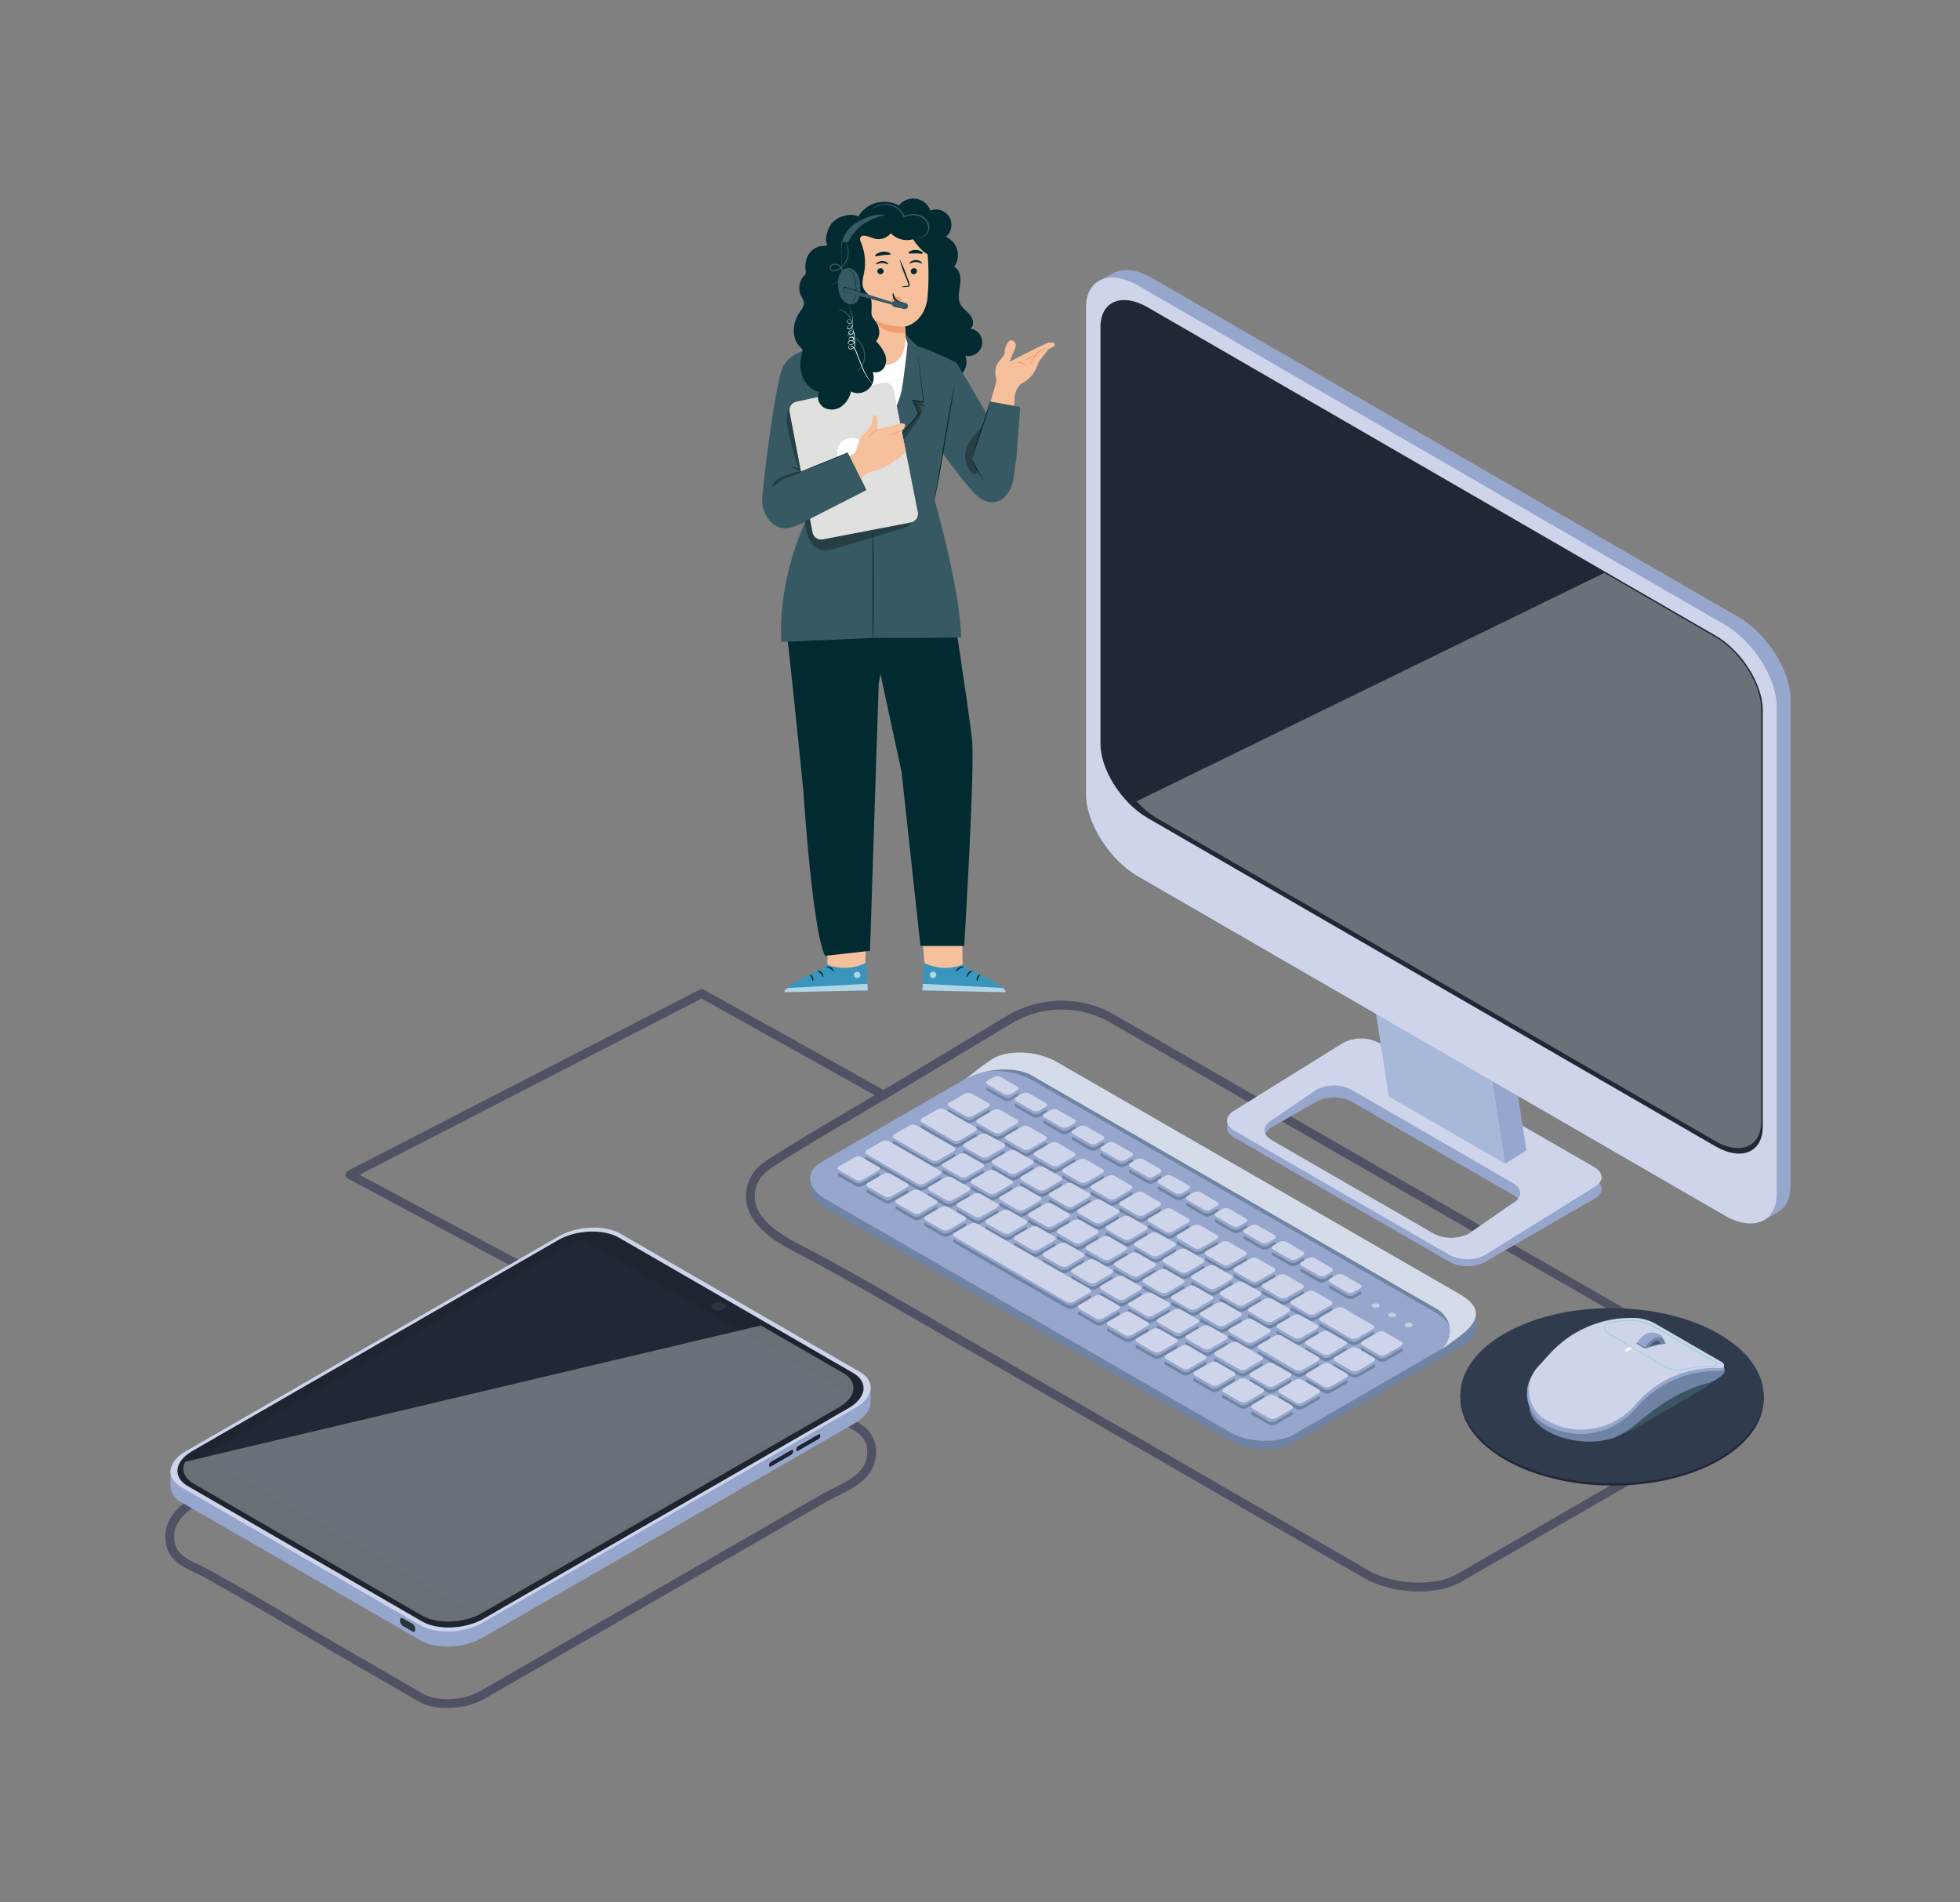 <svg xmlns="http://www.w3.org/2000/svg" viewBox="0 0 391 379.45"><rect x="0" y="0" width="391" height="379.45" fill="#808080" stroke="none"/><defs><style>.cls-1{isolation:isolate;}.cls-2{fill:none;stroke:#4e5263;stroke-linecap:round;stroke-linejoin:round;stroke-width:1.76px;}.cls-3{fill:#97a6cc;}.cls-4{fill:#1e2430;}.cls-5{fill:#ced5ea;}.cls-6{fill:#212734;}.cls-7{fill:#b6bebe;}.cls-14,.cls-19,.cls-7{mix-blend-mode:overlay;}.cls-19,.cls-7{opacity:0.49;}.cls-8{fill:#29353e;}.cls-9{fill:#29353f;}.cls-10{fill:#a8b8d8;}.cls-11{fill:#303c4e;}.cls-12{fill:#6ebfc3;mix-blend-mode:multiply;opacity:0.19;}.cls-13{fill:#6f84a4;}.cls-14,.cls-19{fill:#f8f9f8;}.cls-14{opacity:0.9;}.cls-15{fill:#9dd2d8;}.cls-16{fill:#435870;}.cls-17{fill:#5f7795;}.cls-18{fill:#d4dce9;}.cls-20{fill:#012b30;}.cls-21{fill:#f6c09c;}.cls-22{fill:#3a95bc;}.cls-23{opacity:0.6;}.cls-24{fill:#fff;}.cls-25{fill:#375963;}.cls-26{fill:#f09d71;}.cls-27{opacity:0.3;}.cls-28{fill:#e0e0df;}</style></defs><g class="cls-1"><g id="Filtro"><path class="cls-2" d="M153,232.57a7.19,7.19,0,0,0-3.26,6.91c.77,5.84,8.3,8.93,12.8,11.35,10.45,5.64,20.66,11.72,31,17.65l32.62,18.8,29,16.73,16.24,9.36,1,.58c5.54,3.2,14,3.55,18.78.78l50.06-28.91c2.11-1.22,3.12-2.87,3.17-4.58v-.47l0-1.87a5,5,0,0,0,0-.55l0-1.4a1.76,1.76,0,0,0,0-.23,1.08,1.08,0,0,0,0-.18c-.11-1.93-1.64-3.72-4.59-5.42l-118.07-68a16.34,16.34,0,0,0-2-1,20.39,20.39,0,0,0-18.59,1.4l-21.65,13c-8.72,5.24-17.62,10.26-26.18,15.76Z"/><path class="cls-2" d="M173.66,288c-.72-2.75-3.33-3.64-5.73-5l-6.06-3.49L145.51,270,123.8,257.5c-3.15-1.82-8.7-1.59-12.33.51l-17,9.77L61.28,286.94c-5.54,3.19-11.21,6.16-16.74,9.36-4.14,2.39-11,4.89-10.67,10.66a5.74,5.74,0,0,0,.74,2.59c1.4,2.27,4.87,3.33,7.11,4.61,3.49,2,7,3.95,10.48,6,6.85,4,13.65,8.07,20.52,12l11.18,6.47c3.15,1.81,8.7,1.58,12.34-.52l19.6-11.29L152,306c4.15-2.39,8.3-4.81,12.46-7.19,3-1.69,7.3-3.13,8.85-6.42a6.7,6.7,0,0,0,.55-3.45A6.27,6.27,0,0,0,173.66,288Z"/><polyline class="cls-2" points="176.31 218.47 139.99 198.2 69.82 234.34 110.83 256.27"/><path class="cls-3" d="M173.68,276.59l-5-1.58L123.8,249.12c-3.15-1.82-8.7-1.59-12.33.51L38.3,291.8,34,293.22v3.43h.05a3.64,3.64,0,0,0,2.08,3L83.9,327.24c3.15,1.82,8.7,1.59,12.34-.51l74.44-42.9c2-1.18,3-2.7,3-4.13h0Z"/><path class="cls-4" d="M157.89,290.18l-4.12,2.38c-.19.11-.34,0-.34-.26h0a.82.82,0,0,1,.34-.66l4.12-2.38c.19-.11.35,0,.35.26h0A.84.84,0,0,1,157.89,290.18Z"/><path class="cls-4" d="M163.3,287.06l-4.12,2.37c-.19.11-.34,0-.34-.26h0a.83.83,0,0,1,.34-.66l4.12-2.37c.19-.11.35,0,.35.26h0A.84.84,0,0,1,163.3,287.06Z"/><path class="cls-5" d="M83.9,324.24,36.14,296.66c-3.15-1.82-2.75-5,.89-7.13l74.44-42.9c3.63-2.1,9.18-2.33,12.33-.51l47.77,27.58c3.14,1.82,2.75,5-.89,7.12L96.24,323.73C92.6,325.83,87.05,326.06,83.9,324.24Z"/><path class="cls-4" d="M84.23,323.47l-46.75-27c-3.09-1.78-2.7-4.93.87-7l73-42.09c3.56-2.06,9-2.28,12.1-.5l46.74,27c3.09,1.78,2.7,4.93-.86,7L96.33,323C92.76,325,87.32,325.25,84.23,323.47Z"/><polygon class="cls-6" points="94.55 321.68 40.55 290.46 115.79 247.04 169.8 278.26 94.55 321.68"/><path class="cls-7" d="M168.22,273.91l-16.45-9.5L36.92,291.61c-.77,1.57-.24,3.23,1.69,4.35l45.64,26.36c3,1.74,8.34,1.52,11.82-.49l71.3-41.1C170.86,278.72,171.24,275.65,168.22,273.91Z"/><path class="cls-8" d="M82.28,325.46l-1.92-1.1a1.41,1.41,0,0,1-.57-1.1h0c0-.42.26-.61.57-.43l1.92,1.1a1.41,1.41,0,0,1,.57,1.1h0C82.85,325.45,82.59,325.64,82.28,325.46Z"/><path class="cls-9" d="M144.33,261.17a2.16,2.16,0,0,1-2,0c-.55-.32-.55-.83,0-1.14a2.18,2.18,0,0,1,2,0C144.88,260.35,144.88,260.86,144.33,261.17Z"/><path class="cls-3" d="M318,235.18l-43-24.83a7.75,7.75,0,0,0-7,0l-21.79,12.58c-1.92,1.11-1.91,2.92,0,4l43,24.83a7.72,7.72,0,0,0,7,0l21.79-12.58C320,238.11,320,236.3,318,235.18ZM293,247.5a7.7,7.7,0,0,1-7,0l-32.27-18.63c-1.93-1.11-1.94-2.92,0-4l8.87-5.12a7.75,7.75,0,0,1,7,0l32.26,18.63c1.94,1.12,1.95,2.92,0,4Z"/><path class="cls-5" d="M318,232.8,275,208a7.75,7.75,0,0,0-7,0l-21.79,13.55c-1.92,1.11-1.91,2.91,0,4l43,24.83a7.69,7.69,0,0,0,7,0l21.79-13.54C320,235.73,320,233.92,318,232.8ZM293,246.09a7.73,7.73,0,0,1-7,0l-32.27-18.63c-1.93-1.12-1.94-2.92,0-4l8.87-6.08a7.75,7.75,0,0,1,7,0L301.81,236c1.94,1.12,1.95,2.92,0,4Z"/><polygon class="cls-3" points="300.28 232.15 304.5 229.47 299.79 198.85 276.55 185.44 272.33 188.11 300.28 232.15"/><polygon class="cls-10" points="277.04 218.73 300.28 232.15 295.57 201.53 272.33 188.11 277.04 218.73"/><path class="cls-3" d="M219.16,56.07l.23,9.08,0,91.77c0,5.72,4.68,13.1,10.4,16.4l115,66.48,7.19,3.59,2.75-1.62c1.51-.93,2.46-2.68,2.46-5.21l0-97.08c0-5.71-4.68-13.09-10.4-16.39l-117-67.65c-3.2-1.85-6-2-7.95-.8Z"/><path class="cls-5" d="M354.44,141l0,97.08c0,5.72-4.68,7.69-10.4,4.39L227.05,174.84c-5.72-3.3-10.4-10.68-10.4-16.4l0-97.08c0-5.72,4.68-7.69,10.39-4.39l117,67.64C349.76,127.91,354.44,135.29,354.44,141Z"/><path class="cls-6" d="M351.65,141.61l0,83.11c0,5.15-4.21,6.93-9.36,4l-113.4-65.57c-5.15-3-9.36-9.62-9.36-14.77l0-83.11c0-5.15,4.21-6.93,9.36-4l113.41,65.56C347.44,129.82,351.65,136.46,351.65,141.61Z"/><path class="cls-7" d="M231,163.34l111.17,64.28c5,2.91,9.17,1.16,9.17-3.88l0-82.2c0-5-4.13-11.56-9.18-14.48l-22.11-12.78-93.32,45.57A18,18,0,0,0,231,163.34Z"/><ellipse class="cls-6" cx="321.59" cy="278.88" rx="17.47" ry="30.26" transform="translate(40.97 598.96) rotate(-89.69)"/><ellipse class="cls-11" cx="321.59" cy="278.43" rx="17.47" ry="30.26" transform="translate(41.42 598.51) rotate(-89.69)"/><path class="cls-12" d="M325.82,285.11l13.1-7.56c3.69-2.13,6.11-4.39,1.85-6.85l-2.89-1.51c-4.26-2.46-10.77-2.73-14.47-.6l-13.1,7.57c-3.69,2.13-3.22,5.89,1,8.35h0C315.62,287,322.13,287.24,325.82,285.11Z"/><path class="cls-13" d="M324.25,285.64c2.25-1.21,7.85-7.46,16.38-9.72a6.14,6.14,0,0,0,1.65-.69c2.44-1.49,2.67-2.21-1-4.32L334.43,267c-4.34-2.51-5.73-2.15-9.49,0l-17.28,10c-3.76,2.17-3.29,6,1.06,8.5h0c4.34,2.51,11,2.79,14.73.62l.84-.49Z"/><path class="cls-3" d="M343.41,273.49l-1.36,0a21,21,0,0,0-15.53,7.25l-.58.63a14.35,14.35,0,0,1-17.78,2.75h0a7.06,7.06,0,0,1-1.69-10.88l2.44-2.67a22.36,22.36,0,0,1,17.1-7.27h.5a9.55,9.55,0,0,1,4.42,1.25l12.55,7.24C344.13,272.16,344.16,273.51,343.41,273.49Z"/><path class="cls-5" d="M343.19,272.89l-1.53,0a20.65,20.65,0,0,0-15.22,7.1l-.56.62a14.08,14.08,0,0,1-17.42,2.7h0a6.93,6.93,0,0,1-1.65-10.66l2.39-2.62a21.83,21.83,0,0,1,16.74-7.11h.49a9.32,9.32,0,0,1,4.31,1.44l12.81,7.4C344.19,272.16,343.93,272.91,343.19,272.89Z"/><path class="cls-14" d="M325.45,269.14l-.64.37a.66.66,0,0,1-.61,0h0c-.18-.1-.2-.26,0-.35l.64-.37a.73.73,0,0,1,.61,0h0C325.58,268.89,325.6,269.05,325.45,269.14Z"/><path class="cls-15" d="M334.7,273.41a5,5,0,0,1-2.51-.68L320.63,266a1.18,1.18,0,0,1-.58-1.22,1.19,1.19,0,0,1,.95-1h0a20,20,0,0,1,4.81-.44,8.74,8.74,0,0,1,4.14,1.16l12.09,7a.65.65,0,0,1,.36.74.7.7,0,0,1-.72.46h0l-1.41,0a19.3,19.3,0,0,0-4.32.57A4.72,4.72,0,0,1,334.7,273.41ZM321,264a1,1,0,0,0-.79.83,1,1,0,0,0,.48,1l11.56,6.75a4.79,4.79,0,0,0,3.59.5,19.24,19.24,0,0,1,4.37-.57l1.41,0a.55.55,0,0,0,.55-.32.46.46,0,0,0-.27-.51l-12.09-7a8.71,8.71,0,0,0-4-1.14A20.1,20.1,0,0,0,321,264Z"/><path class="cls-3" d="M328.12,268.9a24.13,24.13,0,0,1,2.87-1.14H331c.24-.66,1.07.08,1.07.08-.21-2-2.53-2.43-3.86-1.67a5.06,5.06,0,0,0-1.7,1.79Z"/><path class="cls-13" d="M332.16,267.87a19.48,19.48,0,0,0-4,1,5,5,0,0,1,1.7-1.8C331,266.45,331.91,266.8,332.16,267.87Z"/><path class="cls-16" d="M331.28,268.05a10.68,10.68,0,0,0-2.14.55,2.69,2.69,0,0,1,.9-1C330.65,267.3,331.15,267.48,331.28,268.05Z"/><path class="cls-17" d="M328.12,269l-.05,0-1.57-.93a.11.11,0,0,1,0-.14.1.1,0,0,1,.14,0l1.53.91a21.56,21.56,0,0,1,4-1c.05,0,.1,0,.11.09a.12.12,0,0,1-.09.11,21.18,21.18,0,0,0-4,1Z"/><path class="cls-13" d="M161.63,235.26l5.22-3.45,31.1-18c3.27-1.88,9-1.65,12.81.53L290,260l4.45,2.62,0,2.41a3.81,3.81,0,0,1-2.17,3.13l-34.13,19.71c-3.27,1.89-9,1.65-12.81-.53L164.73,241c-2.11-1.22-3.13-2.8-3.08-4.29Z"/><path class="cls-3" d="M258.07,286.17l34.13-19.72c3.27-1.88,2.86-5.21-.91-7.39l-80.53-46.41c-3.77-2.18-9.54-2.42-12.81-.53l-34.14,19.72c-3.27,1.89-2.85,5.21.92,7.39l80.53,46.41C249,287.82,254.8,288.06,258.07,286.17Z"/><path class="cls-13" d="M200.28,219.5,197,217.61c-.38-.22-.38-.58,0-.79l1.24-.72a1.53,1.53,0,0,1,1.38,0l3.27,1.89c.39.22.39.57,0,.79l-1.25.72A1.5,1.5,0,0,1,200.28,219.5Zm7.07,3.3,1.25-.72a.42.42,0,0,0,0-.8l-3.28-1.89a1.53,1.53,0,0,0-1.38,0l-1.24.72a.42.42,0,0,0,0,.79l3.28,1.89A1.54,1.54,0,0,0,207.35,222.8Zm5.7,3.29,1.25-.72a.42.42,0,0,0,0-.8L211,222.68a1.53,1.53,0,0,0-1.38,0l-1.24.72a.42.42,0,0,0,0,.79l3.28,1.89A1.5,1.5,0,0,0,213.05,226.09Zm5.7,3.29,1.25-.72a.42.42,0,0,0,0-.8L216.72,226a1.5,1.5,0,0,0-1.37,0l-1.25.72a.42.42,0,0,0,0,.79l3.28,1.9A1.5,1.5,0,0,0,218.75,229.38Zm5.71,3.29,1.24-.72a.42.42,0,0,0,0-.8l-3.28-1.89a1.5,1.5,0,0,0-1.37,0l-1.25.72a.42.42,0,0,0,0,.8l3.28,1.89A1.53,1.53,0,0,0,224.46,232.67Zm5.7,3.29,1.24-.72a.42.42,0,0,0,0-.79l-3.28-1.89a1.47,1.47,0,0,0-1.37,0l-1.25.72a.42.42,0,0,0,0,.8l3.28,1.89A1.53,1.53,0,0,0,230.16,236Zm5.7,3.29,1.24-.72a.42.42,0,0,0,0-.79l-3.27-1.89a1.56,1.56,0,0,0-1.38,0l-1.25.72c-.38.22-.38.58,0,.8l3.27,1.89A1.53,1.53,0,0,0,235.86,239.25Zm5.7,3.29,1.25-.72a.42.42,0,0,0,0-.79l-3.27-1.89a1.53,1.53,0,0,0-1.38,0l-1.25.72c-.38.21-.38.57,0,.79l3.27,1.89A1.53,1.53,0,0,0,241.56,242.54Zm5.7,3.29,1.25-.72c.38-.21.37-.57,0-.79l-3.27-1.89a1.53,1.53,0,0,0-1.38,0l-1.25.72c-.38.22-.37.57,0,.79l3.27,1.89A1.53,1.53,0,0,0,247.26,245.83Zm5.7,3.3,1.25-.72c.38-.22.37-.58,0-.8l-3.27-1.89a1.53,1.53,0,0,0-1.38,0l-1.25.72c-.38.22-.37.57,0,.79l3.27,1.89A1.53,1.53,0,0,0,253,249.13Zm5.7,3.29,1.25-.72c.38-.22.37-.58,0-.8L256.63,249a1.53,1.53,0,0,0-1.38,0l-1.25.72a.42.42,0,0,0,0,.79l3.27,1.9A1.53,1.53,0,0,0,258.66,252.42Zm5.7,3.29,1.25-.72c.38-.22.38-.58,0-.8l-3.27-1.89a1.53,1.53,0,0,0-1.38,0l-1.24.72a.42.42,0,0,0,0,.8l3.27,1.89A1.53,1.53,0,0,0,264.36,255.71Zm5.7,3.29,1.25-.72a.42.42,0,0,0,0-.79l-3.28-1.9a1.53,1.53,0,0,0-1.38,0l-1.24.72a.42.42,0,0,0,0,.8l3.28,1.89A1.5,1.5,0,0,0,270.06,259Zm-77.42-35.09L189.37,222a.42.42,0,0,1,0-.8l3.12-1.8a1.5,1.5,0,0,1,1.37,0l3.28,1.89a.42.42,0,0,1,0,.8l-3.12,1.8A1.53,1.53,0,0,1,192.64,223.91Zm7.08,3.29,3.12-1.8a.42.42,0,0,0,0-.8l-3.28-1.89a1.53,1.53,0,0,0-1.38,0l-3.12,1.8c-.38.22-.37.58,0,.8l3.27,1.89A1.53,1.53,0,0,0,199.72,227.2Zm5.7,3.29,3.12-1.8c.38-.22.38-.58,0-.8L205.26,226a1.53,1.53,0,0,0-1.38,0l-3.12,1.8c-.38.22-.38.57,0,.79l3.27,1.9A1.53,1.53,0,0,0,205.42,230.49Zm5.69,3.29,3.13-1.8a.43.43,0,0,0,0-.8L211,229.29a1.53,1.53,0,0,0-1.38,0l-3.12,1.8a.42.42,0,0,0,0,.79l3.28,1.89A1.47,1.47,0,0,0,211.11,233.78Zm5.7,3.29,3.12-1.81c.38-.21.38-.57,0-.79l-3.28-1.89a1.5,1.5,0,0,0-1.37,0l-3.12,1.8a.42.42,0,0,0,0,.79l3.27,1.89A1.53,1.53,0,0,0,216.81,237.07Zm5.7,3.29,3.12-1.81c.38-.21.38-.57,0-.79l-3.28-1.89a1.53,1.53,0,0,0-1.38,0l-3.12,1.8c-.38.22-.37.57,0,.79l3.27,1.89A1.53,1.53,0,0,0,222.51,240.36Zm5.7,3.29,3.12-1.81c.38-.22.38-.57,0-.79l-3.27-1.89a1.53,1.53,0,0,0-1.38,0l-3.12,1.8a.42.42,0,0,0,0,.79l3.28,1.89A1.56,1.56,0,0,0,228.21,243.65Zm5.69,3.29,3.13-1.81a.42.42,0,0,0,0-.79l-3.27-1.89a1.56,1.56,0,0,0-1.38,0l-3.12,1.81a.42.42,0,0,0,0,.79l3.28,1.89A1.54,1.54,0,0,0,233.9,246.94Zm5.7,3.28,3.12-1.8a.42.42,0,0,0,0-.79l-3.28-1.89a1.54,1.54,0,0,0-1.37,0L235,247.54a.42.42,0,0,0,0,.79l3.27,1.89A1.53,1.53,0,0,0,239.6,250.22Zm5.7,3.29,3.12-1.8a.42.42,0,0,0,0-.79L245.14,249a1.53,1.53,0,0,0-1.38,0l-3.12,1.81c-.38.21-.37.57,0,.79l3.27,1.89A1.53,1.53,0,0,0,245.3,253.51Zm5.7,3.29,3.12-1.8c.38-.22.37-.57,0-.79l-3.27-1.89a1.53,1.53,0,0,0-1.38,0l-3.12,1.81c-.38.21-.38.57,0,.79l3.28,1.89A1.53,1.53,0,0,0,251,256.8Zm5.69,3.29,3.13-1.8a.42.42,0,0,0,0-.79l-3.27-1.89a1.5,1.5,0,0,0-1.38,0L252,257.4a.42.42,0,0,0,0,.8l3.28,1.89A1.5,1.5,0,0,0,256.69,260.09Zm5.7,3.29,3.12-1.8a.42.42,0,0,0,0-.79l-3.28-1.9a1.5,1.5,0,0,0-1.37,0l-3.12,1.8a.42.42,0,0,0,0,.8l3.27,1.89A1.53,1.53,0,0,0,262.39,263.38Zm14.11,8.09,3-1.74c.41-.24.45-.59.1-.8L276.24,267a1.53,1.53,0,0,0-1.38.06l-3,1.74c-.41.24-.45.59-.1.8l3.37,1.95A1.57,1.57,0,0,0,276.5,271.47Zm-5.69-3.29,3-1.74c.41-.24.45-.59.1-.8l-6-3.48a1.53,1.53,0,0,0-1.38,0l-3,1.74c-.41.24-.46.6-.1.8l6,3.49A1.53,1.53,0,0,0,270.81,268.18ZM170.68,236.59l-3.27-1.89a.43.43,0,0,1,0-.8l3.13-1.8a1.5,1.5,0,0,1,1.37,0l3.28,1.89a.42.42,0,0,1,0,.8l-3.12,1.8A1.53,1.53,0,0,1,170.68,236.59Zm7.13,3.32,3.12-1.8a.42.42,0,0,0,0-.8l-3.27-1.89a1.53,1.53,0,0,0-1.38,0l-3.12,1.8a.42.42,0,0,0,0,.8l3.28,1.89A1.5,1.5,0,0,0,177.81,239.91Zm5.76,3.32,3.12-1.8c.38-.22.37-.58,0-.8l-3.27-1.89a1.53,1.53,0,0,0-1.38,0l-3.12,1.8a.42.42,0,0,0,0,.8l3.28,1.89A1.53,1.53,0,0,0,183.57,243.23Zm5.75,3.32,3.12-1.8a.42.42,0,0,0,0-.79l-3.28-1.9a1.53,1.53,0,0,0-1.38,0l-3.12,1.8c-.38.22-.37.58,0,.8l3.27,1.89A1.53,1.53,0,0,0,189.32,246.55Zm24.9,14.38,3.12-1.8a.42.42,0,0,0,0-.8l-22.43-12.94a1.54,1.54,0,0,0-1.37,0l-3.12,1.81c-.38.21-.38.57,0,.79l22.42,13A1.53,1.53,0,0,0,214.22,260.93Zm5.75,3.32,3.12-1.8a.42.42,0,0,0,0-.8l-3.28-1.89a1.5,1.5,0,0,0-1.37,0l-3.12,1.8a.42.42,0,0,0,0,.8l3.28,1.89A1.5,1.5,0,0,0,220,264.25Zm5.76,3.32,3.12-1.8c.38-.22.37-.58,0-.8l-3.27-1.89a1.53,1.53,0,0,0-1.38,0l-3.12,1.8a.42.42,0,0,0,0,.8l3.28,1.89A1.53,1.53,0,0,0,225.73,267.57Zm5.75,3.32,3.12-1.8a.42.42,0,0,0,0-.79l-3.28-1.89a1.53,1.53,0,0,0-1.38,0l-3.12,1.81c-.38.21-.38.57,0,.79l3.27,1.89A1.53,1.53,0,0,0,231.48,270.89Zm5.75,3.32,3.12-1.8a.42.42,0,0,0,0-.79l-3.28-1.89a1.54,1.54,0,0,0-1.37,0l-3.13,1.81a.42.42,0,0,0,0,.79l3.27,1.89A1.53,1.53,0,0,0,237.23,274.21Zm5.75,3.33,3.13-1.81c.37-.21.37-.57,0-.79l-3.27-1.89a1.53,1.53,0,0,0-1.38,0l-3.12,1.8a.42.42,0,0,0,0,.79l3.28,1.89A1.54,1.54,0,0,0,243,277.54Zm5.76,3.32,3.12-1.8c.38-.22.38-.58,0-.8l-3.27-1.89a1.53,1.53,0,0,0-1.38,0l-3.12,1.8a.42.42,0,0,0,0,.79l3.28,1.89A1.5,1.5,0,0,0,248.74,280.86Zm5.8,3.29,3-1.74c.41-.24.45-.6.1-.8l-3.38-1.95a1.53,1.53,0,0,0-1.38.06l-3,1.74c-.41.24-.46.59-.1.8l3.37,1.95A1.57,1.57,0,0,0,254.54,284.15Zm3.88-9.63-7.25-4.19c-.38-.22-.39-.58,0-.8l3.12-1.8a1.53,1.53,0,0,1,1.38,0l7.25,4.19c.38.22.39.58,0,.8l-3.12,1.8A1.53,1.53,0,0,1,258.42,274.52ZM192.9,236l3.12-1.8c.38-.22.37-.57,0-.79l-3.27-1.89a1.53,1.53,0,0,0-1.38,0l-3.12,1.81c-.38.21-.38.57,0,.79l3.28,1.89A1.53,1.53,0,0,0,192.9,236Zm5.71,3.3,3.12-1.8c.38-.22.38-.57,0-.8l-3.28-1.89a1.5,1.5,0,0,0-1.37,0l-3.13,1.8c-.38.22-.37.58,0,.8l3.27,1.89A1.53,1.53,0,0,0,198.61,239.28Zm5.71,3.3,3.12-1.8a.42.42,0,0,0,0-.8l-3.27-1.89a1.53,1.53,0,0,0-1.38,0l-3.12,1.8a.42.42,0,0,0,0,.8l3.28,1.89A1.5,1.5,0,0,0,204.32,242.58Zm5.72,3.3,3.12-1.8c.38-.22.37-.58,0-.8l-3.27-1.89a1.53,1.53,0,0,0-1.38,0l-3.12,1.8a.42.42,0,0,0,0,.8l3.28,1.89A1.53,1.53,0,0,0,210,245.88Zm5.71,3.3,3.12-1.8a.42.42,0,0,0,0-.8l-3.28-1.89a1.53,1.53,0,0,0-1.38,0l-3.12,1.8c-.38.22-.37.57,0,.79l3.27,1.9A1.53,1.53,0,0,0,215.75,249.18Zm5.71,3.3,3.12-1.81c.38-.21.38-.57,0-.79L221.3,248a1.5,1.5,0,0,0-1.37,0l-3.12,1.8a.42.42,0,0,0,0,.79l3.28,1.89A1.54,1.54,0,0,0,221.46,252.48Zm5.72,3.29,3.12-1.8c.38-.22.37-.57,0-.79L227,251.29a1.56,1.56,0,0,0-1.38,0l-3.12,1.81a.42.42,0,0,0,0,.79l3.28,1.89A1.53,1.53,0,0,0,227.18,255.77Zm5.71,3.3,3.12-1.8a.42.42,0,0,0,0-.79l-3.28-1.89a1.53,1.53,0,0,0-1.38,0l-3.12,1.81c-.38.21-.37.57,0,.79l3.27,1.89A1.53,1.53,0,0,0,232.89,259.07Zm5.71,3.3,3.12-1.8a.42.42,0,0,0,0-.8l-3.28-1.89a1.5,1.5,0,0,0-1.37,0l-3.12,1.8a.42.42,0,0,0,0,.8l3.28,1.89A1.5,1.5,0,0,0,238.6,262.37Zm5.72,3.3,3.12-1.8c.38-.22.37-.58,0-.8l-3.27-1.89a1.53,1.53,0,0,0-1.38,0l-3.12,1.8a.42.42,0,0,0,0,.8l3.28,1.89A1.53,1.53,0,0,0,244.32,265.67ZM250,269l3.12-1.8a.42.42,0,0,0,0-.8l-3.28-1.89a1.53,1.53,0,0,0-1.38,0l-3.12,1.8c-.38.22-.37.58,0,.8l3.27,1.89A1.53,1.53,0,0,0,250,269Zm15.51,8.83,3-1.74c.41-.24.45-.59.1-.8l-3.37-1.94a1.55,1.55,0,0,0-1.39.05l-3,1.74c-.41.24-.45.6-.1.8l3.38,1.95A1.53,1.53,0,0,0,265.54,277.8Zm-78.28-45.16,3-1.74c.41-.24.45-.59.1-.8l-7.56-4.36a1.53,1.53,0,0,0-1.38.06l-3,1.74c-.41.23-.46.59-.1.79l7.55,4.37A1.53,1.53,0,0,0,187.26,232.64Zm1.45,8-3.28-1.9a.42.42,0,0,1,0-.79l3.12-1.8a1.53,1.53,0,0,1,1.38,0l3.27,1.89c.39.22.39.58,0,.8l-3.12,1.8A1.53,1.53,0,0,1,188.71,240.67Zm7.08,3.29,3.12-1.8a.42.42,0,0,0,0-.79l-3.27-1.89a1.5,1.5,0,0,0-1.38,0l-3.12,1.8a.42.42,0,0,0,0,.8l3.28,1.89A1.5,1.5,0,0,0,195.79,244Zm5.71,3.3,3.12-1.8a.42.42,0,0,0,0-.8l-3.28-1.89a1.5,1.5,0,0,0-1.37,0l-3.13,1.8a.42.42,0,0,0,0,.79l3.27,1.9A1.53,1.53,0,0,0,201.5,247.26Zm5.71,3.29,3.12-1.8c.38-.22.38-.57,0-.79l-3.27-1.9a1.53,1.53,0,0,0-1.38,0l-3.12,1.8c-.38.22-.38.58,0,.8l3.27,1.89A1.53,1.53,0,0,0,207.21,250.55Zm5.7,3.3,3.13-1.8a.43.43,0,0,0,0-.8l-3.27-1.89a1.53,1.53,0,0,0-1.38,0l-3.12,1.8a.42.42,0,0,0,0,.79l3.28,1.9A1.5,1.5,0,0,0,212.91,253.85Zm5.71,3.29,3.12-1.8a.42.42,0,0,0,0-.79l-3.28-1.9a1.5,1.5,0,0,0-1.37,0l-3.13,1.8a.43.43,0,0,0,0,.8l3.27,1.89A1.53,1.53,0,0,0,218.62,257.14Zm5.71,3.3,3.12-1.8c.38-.22.38-.58,0-.8L224.17,256a1.53,1.53,0,0,0-1.38,0l-3.12,1.8c-.38.22-.38.57,0,.79l3.27,1.89A1.5,1.5,0,0,0,224.33,260.44Zm5.7,3.29,3.13-1.8c.38-.22.37-.57,0-.8l-3.27-1.89a1.53,1.53,0,0,0-1.38,0l-3.12,1.8a.42.42,0,0,0,0,.8l3.28,1.89A1.5,1.5,0,0,0,230,263.73Zm5.71,3.3,3.12-1.81c.38-.21.38-.57,0-.79l-3.28-1.89a1.5,1.5,0,0,0-1.37,0l-3.12,1.8a.42.42,0,0,0,0,.79l3.27,1.89A1.53,1.53,0,0,0,235.74,267Zm5.71,3.29,3.12-1.8a.42.42,0,0,0,0-.8l-3.28-1.89a1.53,1.53,0,0,0-1.38,0l-3.12,1.8c-.38.22-.37.58,0,.8l3.27,1.89A1.53,1.53,0,0,0,241.45,270.32Zm7.11,4.11,3.12-1.81c.38-.22.37-.57,0-.79l-4.67-2.7a1.53,1.53,0,0,0-1.38,0l-3.12,1.8a.42.42,0,0,0,0,.79l4.68,2.7A1.56,1.56,0,0,0,248.56,274.43ZM260,281l3-1.74c.41-.23.45-.59.1-.79l-3.38-1.95a1.5,1.5,0,0,0-1.38.06l-3,1.74c-.41.23-.45.59-.1.79l3.37,1.95A1.5,1.5,0,0,0,260,281Zm-5.72-3.28,3-1.74c.41-.24.46-.59.1-.8L254,273.22a1.57,1.57,0,0,0-1.38.06l-3,1.74c-.4.24-.45.59-.1.8l3.38,1.95A1.53,1.53,0,0,0,254.28,277.71Zm-69.83-40.38,3-1.74c.4-.23.45-.59.09-.8l-10.21-5.89a1.53,1.53,0,0,0-1.38,0l-3,1.75c-.41.23-.46.59-.1.79l10.21,5.9A1.53,1.53,0,0,0,184.45,237.33Zm11.27-5.3-3.27-1.89a.42.42,0,0,1,0-.79l3.13-1.8a1.5,1.5,0,0,1,1.37,0l3.28,1.89a.42.42,0,0,1,0,.79L197.1,232A1.56,1.56,0,0,1,195.72,232Zm7.06,3.29,3.12-1.81a.42.42,0,0,0,0-.79l-3.28-1.89a1.54,1.54,0,0,0-1.37,0l-3.12,1.81a.42.42,0,0,0,0,.79l3.27,1.89A1.56,1.56,0,0,0,202.78,235.32Zm5.68,3.28,3.12-1.81a.42.42,0,0,0,0-.79l-3.27-1.89a1.56,1.56,0,0,0-1.38,0l-3.12,1.81a.42.42,0,0,0,0,.79l3.28,1.89A1.54,1.54,0,0,0,208.46,238.6Zm5.68,3.28,3.13-1.81a.42.42,0,0,0,0-.79L214,237.39a1.56,1.56,0,0,0-1.38,0l-3.12,1.81a.42.42,0,0,0,0,.79l3.28,1.89A1.54,1.54,0,0,0,214.14,241.88Zm5.68,3.27,3.13-1.8a.42.42,0,0,0,0-.79l-3.27-1.89a1.56,1.56,0,0,0-1.38,0l-3.12,1.81a.42.42,0,0,0,0,.79l3.28,1.89A1.5,1.5,0,0,0,219.82,245.15Zm5.69,3.28,3.12-1.8c.38-.22.37-.57,0-.79L225.35,244a1.56,1.56,0,0,0-1.38,0l-3.12,1.81a.42.42,0,0,0,0,.79l3.28,1.89A1.53,1.53,0,0,0,225.51,248.43Zm5.68,3.28,3.12-1.8c.38-.22.37-.57,0-.79L231,247.23a1.56,1.56,0,0,0-1.38,0L226.53,249a.42.42,0,0,0,0,.79l3.28,1.89A1.53,1.53,0,0,0,231.19,251.71Zm5.68,3.28,3.12-1.8c.38-.22.38-.57,0-.79l-3.27-1.89a1.56,1.56,0,0,0-1.38,0l-3.12,1.81c-.38.22-.38.57,0,.79l3.27,1.89A1.53,1.53,0,0,0,236.87,255Zm5.68,3.28,3.12-1.8a.42.42,0,0,0,0-.79l-3.28-1.89a1.56,1.56,0,0,0-1.38,0l-3.12,1.81c-.38.22-.38.57,0,.79l3.27,1.89A1.53,1.53,0,0,0,242.55,258.27Zm5.68,3.28,3.12-1.8a.42.42,0,0,0,0-.79l-3.28-1.89a1.56,1.56,0,0,0-1.38,0l-3.12,1.81c-.38.22-.37.57,0,.79l3.27,1.89A1.53,1.53,0,0,0,248.23,261.55Zm5.68,3.28L257,263a.42.42,0,0,0,0-.79l-3.28-1.89a1.54,1.54,0,0,0-1.37,0l-3.13,1.81c-.38.21-.37.57,0,.79l3.27,1.89A1.53,1.53,0,0,0,253.91,264.83Zm5.68,3.28,3.12-1.8a.42.42,0,0,0,0-.79l-3.28-1.89a1.5,1.5,0,0,0-1.37,0l-3.13,1.81c-.37.21-.37.57,0,.79l3.27,1.89A1.53,1.53,0,0,0,259.59,268.11Zm5.68,3.28,3.12-1.8a.42.42,0,0,0,0-.79l-3.28-1.89a1.5,1.5,0,0,0-1.37,0l-3.12,1.81c-.38.21-.38.57,0,.79l3.27,1.89A1.53,1.53,0,0,0,265.27,271.39Zm5.74,3.25,3-1.74c.41-.23.45-.59.1-.79l-3.37-1.95a1.55,1.55,0,0,0-1.39,0l-3,1.74c-.41.24-.45.6-.1.8l3.38,1.95A1.53,1.53,0,0,0,271,274.64Zm-79.48-45.95,3-1.74c.41-.23.45-.59.1-.79l-6.27-3.62a1.53,1.53,0,0,0-1.38.05l-3,1.74c-.41.24-.46.6-.1.8l6.27,3.62A1.53,1.53,0,0,0,191.53,228.69Z"/><path class="cls-3" d="M200.28,218.84,197,217a.42.42,0,0,1,0-.8l1.24-.72a1.53,1.53,0,0,1,1.38,0l3.27,1.9c.39.22.39.57,0,.79l-1.25.72A1.5,1.5,0,0,1,200.28,218.84Zm7.07,3.29,1.25-.72a.42.42,0,0,0,0-.79l-3.28-1.89a1.53,1.53,0,0,0-1.38,0l-1.24.72a.42.42,0,0,0,0,.8l3.28,1.89A1.5,1.5,0,0,0,207.35,222.13Zm5.7,3.29,1.25-.72a.42.42,0,0,0,0-.79L211,222a1.56,1.56,0,0,0-1.38,0l-1.24.72a.42.42,0,0,0,0,.8l3.28,1.89A1.5,1.5,0,0,0,213.05,225.42Zm5.7,3.29L220,228c.38-.21.38-.57,0-.79l-3.28-1.89a1.5,1.5,0,0,0-1.37,0l-1.25.72a.42.42,0,0,0,0,.79l3.28,1.89A1.5,1.5,0,0,0,218.75,228.71Zm5.71,3.3,1.24-.72a.42.42,0,0,0,0-.8l-3.28-1.89a1.5,1.5,0,0,0-1.37,0l-1.25.72a.42.42,0,0,0,0,.79l3.28,1.89A1.56,1.56,0,0,0,224.46,232Zm5.7,3.29,1.24-.72a.42.42,0,0,0,0-.8l-3.28-1.89a1.5,1.5,0,0,0-1.37,0l-1.25.72a.42.42,0,0,0,0,.79l3.28,1.89A1.5,1.5,0,0,0,230.16,235.3Zm5.7,3.29,1.24-.72a.42.42,0,0,0,0-.8l-3.27-1.89a1.53,1.53,0,0,0-1.38,0l-1.25.72c-.38.22-.38.58,0,.8l3.27,1.89A1.53,1.53,0,0,0,235.86,238.59Zm5.7,3.29,1.25-.72a.42.42,0,0,0,0-.79l-3.27-1.9a1.53,1.53,0,0,0-1.38,0l-1.25.72c-.38.22-.38.58,0,.8l3.27,1.89A1.53,1.53,0,0,0,241.56,241.88Zm5.7,3.29,1.25-.72c.38-.22.37-.57,0-.79l-3.27-1.89a1.53,1.53,0,0,0-1.38,0l-1.25.72c-.38.22-.37.58,0,.8l3.27,1.89A1.53,1.53,0,0,0,247.26,245.17Zm5.7,3.29,1.25-.72c.38-.22.37-.57,0-.79l-3.27-1.89a1.56,1.56,0,0,0-1.38,0l-1.25.72c-.38.22-.37.58,0,.8l3.27,1.89A1.53,1.53,0,0,0,253,248.46Zm5.7,3.29,1.25-.72c.38-.21.37-.57,0-.79l-3.27-1.89a1.53,1.53,0,0,0-1.38,0l-1.25.72c-.37.21-.37.57,0,.79l3.27,1.89A1.53,1.53,0,0,0,258.66,251.75Zm5.7,3.3,1.25-.72c.38-.22.38-.58,0-.8l-3.27-1.89a1.53,1.53,0,0,0-1.38,0l-1.24.72a.42.42,0,0,0,0,.79L263,255A1.56,1.56,0,0,0,264.36,255.05Zm5.7,3.29,1.25-.72a.42.42,0,0,0,0-.8L268,254.93a1.53,1.53,0,0,0-1.38,0l-1.24.72a.42.42,0,0,0,0,.79l3.28,1.89A1.5,1.5,0,0,0,270.06,258.34Zm-77.42-35.1-3.27-1.89a.42.42,0,0,1,0-.79l3.12-1.8a1.5,1.5,0,0,1,1.37,0l3.28,1.89a.42.42,0,0,1,0,.79L194,223.25A1.56,1.56,0,0,1,192.64,223.24Zm7.08,3.3,3.12-1.81a.42.42,0,0,0,0-.79l-3.28-1.89a1.56,1.56,0,0,0-1.38,0l-3.12,1.81c-.38.22-.37.57,0,.79l3.27,1.89A1.56,1.56,0,0,0,199.72,226.54Zm5.7,3.28,3.12-1.8c.38-.22.38-.57,0-.79l-3.27-1.89a1.56,1.56,0,0,0-1.38,0l-3.12,1.81c-.38.22-.38.57,0,.79l3.27,1.89A1.53,1.53,0,0,0,205.42,229.82Zm5.69,3.29,3.13-1.8a.42.42,0,0,0,0-.79L211,228.63a1.53,1.53,0,0,0-1.38,0l-3.12,1.81c-.38.21-.38.57,0,.79l3.28,1.89A1.5,1.5,0,0,0,211.11,233.11Zm5.7,3.29,3.12-1.8a.42.42,0,0,0,0-.79l-3.28-1.89a1.5,1.5,0,0,0-1.37,0l-3.12,1.81c-.38.21-.38.57,0,.79l3.27,1.89A1.53,1.53,0,0,0,216.81,236.4Zm5.7,3.29,3.12-1.8a.42.42,0,0,0,0-.79l-3.28-1.89a1.5,1.5,0,0,0-1.38,0l-3.12,1.8c-.38.22-.37.58,0,.8l3.27,1.89A1.53,1.53,0,0,0,222.51,239.69Zm5.7,3.29,3.12-1.8c.38-.22.38-.57,0-.79l-3.27-1.9a1.53,1.53,0,0,0-1.38,0l-3.12,1.8a.42.42,0,0,0,0,.8l3.28,1.89A1.53,1.53,0,0,0,228.21,243Zm5.69,3.29,3.13-1.8a.43.43,0,0,0,0-.8l-3.27-1.89a1.53,1.53,0,0,0-1.38,0l-3.12,1.8a.42.42,0,0,0,0,.8l3.28,1.89A1.5,1.5,0,0,0,233.9,246.27Zm5.7,3.29,3.12-1.8a.42.42,0,0,0,0-.8l-3.28-1.89a1.5,1.5,0,0,0-1.37,0l-3.12,1.8a.42.42,0,0,0,0,.8l3.27,1.89A1.53,1.53,0,0,0,239.6,249.56Zm5.7,3.29,3.12-1.8a.42.42,0,0,0,0-.8l-3.28-1.89a1.53,1.53,0,0,0-1.38,0l-3.12,1.8c-.38.22-.37.58,0,.8l3.27,1.89A1.53,1.53,0,0,0,245.3,252.85Zm5.7,3.29,3.12-1.8c.38-.22.37-.58,0-.8l-3.27-1.89a1.53,1.53,0,0,0-1.38,0l-3.12,1.8a.42.42,0,0,0,0,.8l3.28,1.89A1.53,1.53,0,0,0,251,256.14Zm5.69,3.29,3.13-1.8a.43.43,0,0,0,0-.8l-3.27-1.89a1.53,1.53,0,0,0-1.38,0l-3.12,1.8a.42.42,0,0,0,0,.8l3.28,1.89A1.5,1.5,0,0,0,256.69,259.43Zm5.7,3.29,3.12-1.8a.42.42,0,0,0,0-.8l-3.28-1.89a1.5,1.5,0,0,0-1.37,0l-3.12,1.8a.42.42,0,0,0,0,.8l3.27,1.89A1.53,1.53,0,0,0,262.39,262.72Zm14.11,8.09,3-1.75c.41-.23.45-.59.1-.79l-3.38-1.95a1.53,1.53,0,0,0-1.38.06l-3,1.74c-.41.23-.45.59-.1.79l3.37,1.95A1.53,1.53,0,0,0,276.5,270.81Zm-5.69-3.29,3-1.74c.41-.24.45-.6.1-.8l-6-3.49a1.53,1.53,0,0,0-1.38.06l-3,1.74c-.41.24-.46.59-.1.8l6,3.48A1.53,1.53,0,0,0,270.81,267.52Zm-100.13-31.6L167.41,234a.42.42,0,0,1,0-.79l3.13-1.81a1.54,1.54,0,0,1,1.37,0l3.28,1.89a.42.42,0,0,1,0,.79l-3.12,1.81A1.56,1.56,0,0,1,170.68,235.92Zm7.13,3.33,3.12-1.81c.38-.21.38-.57,0-.79l-3.27-1.89a1.53,1.53,0,0,0-1.38,0l-3.12,1.8a.42.42,0,0,0,0,.79l3.28,1.89A1.5,1.5,0,0,0,177.81,239.25Zm5.76,3.32,3.12-1.8c.38-.22.37-.58,0-.8l-3.27-1.89a1.53,1.53,0,0,0-1.38,0l-3.12,1.8a.42.42,0,0,0,0,.79l3.28,1.9A1.53,1.53,0,0,0,183.57,242.57Zm5.75,3.32,3.12-1.8a.42.42,0,0,0,0-.8l-3.28-1.89a1.53,1.53,0,0,0-1.38,0l-3.12,1.8c-.38.22-.37.58,0,.8l3.27,1.89A1.53,1.53,0,0,0,189.32,245.89Zm24.9,14.38,3.12-1.81a.42.42,0,0,0,0-.79l-22.43-13a1.5,1.5,0,0,0-1.37,0l-3.12,1.8a.42.42,0,0,0,0,.8l22.42,12.94A1.56,1.56,0,0,0,214.22,260.27Zm5.75,3.32,3.12-1.81c.38-.21.38-.57,0-.79l-3.28-1.89a1.5,1.5,0,0,0-1.37,0l-3.12,1.8a.42.42,0,0,0,0,.79l3.28,1.89A1.5,1.5,0,0,0,220,263.59Zm5.76,3.32,3.12-1.8c.38-.22.37-.58,0-.8l-3.27-1.89a1.53,1.53,0,0,0-1.38,0l-3.12,1.8c-.38.22-.38.57,0,.8l3.28,1.89A1.53,1.53,0,0,0,225.73,266.91Zm5.75,3.32,3.12-1.8a.42.42,0,0,0,0-.8l-3.28-1.89a1.53,1.53,0,0,0-1.38,0l-3.12,1.8c-.38.22-.38.58,0,.8l3.27,1.89A1.53,1.53,0,0,0,231.48,270.23Zm5.75,3.32,3.12-1.8a.42.42,0,0,0,0-.8l-3.28-1.89a1.5,1.5,0,0,0-1.37,0l-3.13,1.8a.43.43,0,0,0,0,.8l3.27,1.89A1.53,1.53,0,0,0,237.23,273.55Zm5.75,3.32,3.13-1.8a.42.42,0,0,0,0-.79l-3.27-1.9a1.53,1.53,0,0,0-1.38,0l-3.12,1.8a.42.42,0,0,0,0,.8l3.28,1.89A1.5,1.5,0,0,0,243,276.87Zm5.76,3.32,3.12-1.8c.38-.22.38-.57,0-.79l-3.27-1.89a1.53,1.53,0,0,0-1.38,0l-3.12,1.81c-.38.21-.38.57,0,.79l3.28,1.89A1.53,1.53,0,0,0,248.74,280.19Zm5.8,3.29,3-1.74c.41-.23.45-.59.1-.79L254.28,279a1.5,1.5,0,0,0-1.38.06l-3,1.74c-.41.23-.46.59-.1.79l3.37,2A1.5,1.5,0,0,0,254.54,283.48Zm3.88-9.63-7.25-4.18c-.38-.22-.39-.58,0-.8l3.12-1.8a1.53,1.53,0,0,1,1.38,0l7.25,4.19c.38.22.39.57,0,.79l-3.12,1.8A1.53,1.53,0,0,1,258.42,273.85ZM192.9,235.32l3.12-1.8c.38-.22.37-.58,0-.8l-3.27-1.89a1.53,1.53,0,0,0-1.38,0l-3.12,1.8a.42.42,0,0,0,0,.8l3.28,1.89A1.53,1.53,0,0,0,192.9,235.32Zm5.71,3.3,3.12-1.8a.42.42,0,0,0,0-.8l-3.28-1.89a1.5,1.5,0,0,0-1.37,0l-3.13,1.8c-.38.22-.37.58,0,.8l3.27,1.89A1.53,1.53,0,0,0,198.61,238.62Zm5.71,3.3,3.12-1.81c.38-.21.38-.57,0-.79l-3.27-1.89a1.53,1.53,0,0,0-1.38,0l-3.12,1.8a.42.42,0,0,0,0,.79l3.28,1.89A1.5,1.5,0,0,0,204.32,241.92Zm5.72,3.3,3.12-1.81c.38-.22.37-.57,0-.79l-3.27-1.89a1.53,1.53,0,0,0-1.38,0l-3.12,1.8a.42.42,0,0,0,0,.79l3.28,1.89A1.56,1.56,0,0,0,210,245.22Zm5.71,3.29,3.12-1.8a.42.42,0,0,0,0-.79L215.59,244a1.53,1.53,0,0,0-1.38,0l-3.12,1.81c-.38.21-.37.57,0,.79l3.27,1.89A1.53,1.53,0,0,0,215.75,248.51Zm5.71,3.3,3.12-1.8a.42.42,0,0,0,0-.79l-3.28-1.9a1.5,1.5,0,0,0-1.37,0l-3.12,1.8a.42.42,0,0,0,0,.8l3.28,1.89A1.5,1.5,0,0,0,221.46,251.81Zm5.72,3.3,3.12-1.8c.38-.22.37-.58,0-.8L227,250.62a1.53,1.53,0,0,0-1.38,0l-3.12,1.8a.42.42,0,0,0,0,.8l3.28,1.89A1.53,1.53,0,0,0,227.18,255.11Zm5.71,3.3,3.12-1.8a.42.42,0,0,0,0-.8l-3.28-1.89a1.53,1.53,0,0,0-1.38,0l-3.12,1.8c-.38.22-.37.58,0,.8l3.27,1.89A1.53,1.53,0,0,0,232.89,258.41Zm5.71,3.3,3.12-1.8a.42.42,0,0,0,0-.8l-3.28-1.89a1.5,1.5,0,0,0-1.37,0L234,259a.42.42,0,0,0,0,.79l3.28,1.9A1.5,1.5,0,0,0,238.6,261.71Zm5.72,3.3,3.12-1.81c.38-.21.37-.57,0-.79l-3.27-1.89a1.53,1.53,0,0,0-1.38,0l-3.12,1.8a.42.42,0,0,0,0,.79l3.28,1.89A1.53,1.53,0,0,0,244.32,265Zm5.71,3.3,3.12-1.81a.42.42,0,0,0,0-.79l-3.28-1.89a1.56,1.56,0,0,0-1.38,0l-3.12,1.81c-.38.22-.37.57,0,.79l3.27,1.89A1.56,1.56,0,0,0,250,268.31Zm15.51,8.83,3-1.74c.41-.24.45-.6.1-.8l-3.37-2a1.56,1.56,0,0,0-1.39.06l-3,1.74c-.41.24-.45.59-.1.8l3.38,1.94A1.53,1.53,0,0,0,265.54,277.14ZM187.26,232l3-1.74c.41-.24.45-.6.1-.8l-7.56-4.36a1.53,1.53,0,0,0-1.38,0l-3,1.74c-.41.24-.46.6-.1.8l7.55,4.36A1.53,1.53,0,0,0,187.26,232Zm1.45,8-3.28-1.89a.42.42,0,0,1,0-.79l3.12-1.81a1.56,1.56,0,0,1,1.38,0l3.27,1.89c.39.22.39.57,0,.79l-3.12,1.8A1.53,1.53,0,0,1,188.71,240Zm7.08,3.3,3.12-1.8a.42.42,0,0,0,0-.8l-3.27-1.89a1.53,1.53,0,0,0-1.38,0l-3.12,1.8a.42.42,0,0,0,0,.8l3.28,1.89A1.5,1.5,0,0,0,195.79,243.3Zm5.71,3.29,3.12-1.8a.42.42,0,0,0,0-.79l-3.28-1.89a1.54,1.54,0,0,0-1.37,0l-3.13,1.81a.42.42,0,0,0,0,.79l3.27,1.89A1.53,1.53,0,0,0,201.5,246.59Zm5.71,3.3,3.12-1.8c.38-.22.38-.58,0-.8l-3.27-1.89a1.53,1.53,0,0,0-1.38,0l-3.12,1.8c-.38.22-.38.58,0,.8l3.27,1.89A1.53,1.53,0,0,0,207.21,249.89Zm5.7,3.29,3.13-1.8a.42.42,0,0,0,0-.79l-3.27-1.89a1.53,1.53,0,0,0-1.38,0l-3.12,1.81c-.38.21-.38.57,0,.79l3.28,1.89A1.5,1.5,0,0,0,212.91,253.18Zm5.71,3.3,3.12-1.8a.42.42,0,0,0,0-.8L218.46,252a1.5,1.5,0,0,0-1.37,0l-3.13,1.8a.43.43,0,0,0,0,.8l3.27,1.89A1.53,1.53,0,0,0,218.62,256.48Zm5.71,3.29,3.12-1.8c.38-.22.38-.57,0-.79l-3.27-1.89a1.53,1.53,0,0,0-1.38,0l-3.12,1.81c-.38.21-.38.57,0,.79l3.27,1.89A1.53,1.53,0,0,0,224.33,259.77Zm5.7,3.3,3.13-1.8c.38-.22.37-.58,0-.8l-3.27-1.89a1.53,1.53,0,0,0-1.38,0l-3.12,1.8a.42.42,0,0,0,0,.8l3.28,1.89A1.5,1.5,0,0,0,230,263.07Zm5.71,3.29,3.12-1.8a.42.42,0,0,0,0-.79l-3.28-1.89a1.5,1.5,0,0,0-1.37,0l-3.12,1.81c-.38.21-.38.57,0,.79l3.27,1.89A1.53,1.53,0,0,0,235.74,266.36Zm5.71,3.3,3.12-1.8a.42.42,0,0,0,0-.8l-3.28-1.89a1.53,1.53,0,0,0-1.38,0l-3.12,1.8c-.38.22-.37.58,0,.8l3.27,1.89A1.53,1.53,0,0,0,241.45,269.66Zm7.11,4.1,3.12-1.8c.38-.22.37-.58,0-.8L247,268.47a1.53,1.53,0,0,0-1.38,0l-3.12,1.81c-.38.21-.38.57,0,.79l4.68,2.7A1.53,1.53,0,0,0,248.56,273.76ZM260,280.33l3-1.74c.41-.24.45-.59.1-.8l-3.38-1.94a1.53,1.53,0,0,0-1.38,0l-3,1.74c-.41.24-.45.6-.1.8l3.37,1.95A1.53,1.53,0,0,0,260,280.33Zm-5.72-3.28,3-1.74c.41-.24.46-.6.1-.8L254,272.56a1.53,1.53,0,0,0-1.38.06l-3,1.74c-.4.23-.45.59-.1.8l3.38,1.94A1.53,1.53,0,0,0,254.28,277.05Zm-69.83-40.38,3-1.74c.4-.24.45-.59.09-.8l-10.21-5.9a1.57,1.57,0,0,0-1.38.06L173,230c-.41.24-.46.59-.1.8l10.21,5.9A1.57,1.57,0,0,0,184.45,236.67Zm11.27-5.3-3.27-1.89a.43.43,0,0,1,0-.8l3.13-1.8a1.5,1.5,0,0,1,1.37,0l3.28,1.89a.42.42,0,0,1,0,.8l-3.12,1.8A1.53,1.53,0,0,1,195.72,231.37Zm7.06,3.28,3.12-1.8a.42.42,0,0,0,0-.8l-3.28-1.89a1.5,1.5,0,0,0-1.37,0l-3.12,1.8a.42.42,0,0,0,0,.8l3.27,1.89A1.53,1.53,0,0,0,202.78,234.65Zm5.68,3.28,3.12-1.8a.42.42,0,0,0,0-.8l-3.27-1.89a1.53,1.53,0,0,0-1.38,0l-3.12,1.8a.42.42,0,0,0,0,.8l3.28,1.89A1.5,1.5,0,0,0,208.46,237.93Zm5.68,3.28,3.13-1.8a.43.43,0,0,0,0-.8L214,236.72a1.53,1.53,0,0,0-1.38,0l-3.12,1.8a.42.42,0,0,0,0,.8l3.28,1.89A1.5,1.5,0,0,0,214.14,241.21Zm5.68,3.28,3.13-1.8a.43.43,0,0,0,0-.8L219.67,240a1.53,1.53,0,0,0-1.38,0l-3.12,1.8a.42.42,0,0,0,0,.8l3.28,1.89A1.5,1.5,0,0,0,219.82,244.49Zm5.69,3.28,3.12-1.8c.38-.22.37-.58,0-.8l-3.27-1.89a1.53,1.53,0,0,0-1.38,0l-3.12,1.8a.42.42,0,0,0,0,.8l3.28,1.89A1.53,1.53,0,0,0,225.51,247.77Zm5.68,3.28,3.12-1.8c.38-.22.37-.58,0-.8L231,246.56a1.53,1.53,0,0,0-1.38,0l-3.12,1.8a.42.42,0,0,0,0,.8l3.28,1.89A1.53,1.53,0,0,0,231.19,251.05Zm5.68,3.28,3.12-1.8c.38-.22.38-.58,0-.8l-3.27-1.89a1.53,1.53,0,0,0-1.38,0l-3.12,1.8c-.38.22-.38.58,0,.8l3.27,1.89A1.53,1.53,0,0,0,236.87,254.33Zm5.68,3.28,3.12-1.8a.42.42,0,0,0,0-.8l-3.28-1.89a1.53,1.53,0,0,0-1.38,0l-3.12,1.8c-.38.22-.38.58,0,.8l3.27,1.89A1.53,1.53,0,0,0,242.55,257.61Zm5.68,3.28,3.12-1.8a.42.42,0,0,0,0-.8l-3.28-1.89a1.53,1.53,0,0,0-1.38,0l-3.12,1.8c-.38.22-.37.58,0,.8l3.27,1.89A1.53,1.53,0,0,0,248.23,260.89Zm5.68,3.28,3.12-1.8a.42.42,0,0,0,0-.8l-3.28-1.89a1.5,1.5,0,0,0-1.37,0l-3.13,1.8c-.38.22-.37.58,0,.8l3.27,1.89A1.53,1.53,0,0,0,253.91,264.17Zm5.68,3.28,3.12-1.8a.42.42,0,0,0,0-.8L259.43,263a1.5,1.5,0,0,0-1.37,0l-3.13,1.8a.43.43,0,0,0,0,.8l3.27,1.89A1.53,1.53,0,0,0,259.59,267.45Zm5.68,3.28,3.12-1.8a.42.42,0,0,0,0-.8l-3.28-1.89a1.5,1.5,0,0,0-1.37,0l-3.12,1.8a.42.42,0,0,0,0,.8l3.27,1.89A1.53,1.53,0,0,0,265.27,270.73ZM271,274l3-1.74c.41-.24.45-.59.1-.8l-3.37-1.95a1.56,1.56,0,0,0-1.39.06l-3,1.74c-.41.24-.45.59-.1.8l3.38,2A1.53,1.53,0,0,0,271,274Zm-79.48-46,3-1.74c.41-.24.45-.59.1-.8l-6.27-3.62a1.53,1.53,0,0,0-1.38.06l-3,1.74c-.41.24-.46.59-.1.8l6.27,3.62A1.53,1.53,0,0,0,191.53,228Z"/><path class="cls-5" d="M200.28,218.24,197,216.35c-.38-.22-.38-.58,0-.79l1.24-.72a1.53,1.53,0,0,1,1.38,0l3.27,1.89c.39.22.39.57,0,.79l-1.25.72A1.5,1.5,0,0,1,200.28,218.24Zm7.07,3.29,1.25-.72c.38-.21.38-.57,0-.79l-3.28-1.89a1.53,1.53,0,0,0-1.38,0l-1.24.72a.42.42,0,0,0,0,.79l3.28,1.89A1.5,1.5,0,0,0,207.35,221.53Zm5.7,3.3,1.25-.72a.42.42,0,0,0,0-.8L211,221.42a1.53,1.53,0,0,0-1.38,0l-1.24.72a.42.42,0,0,0,0,.79l3.28,1.89A1.54,1.54,0,0,0,213.05,224.83Zm5.7,3.29,1.25-.72a.42.42,0,0,0,0-.8l-3.28-1.89a1.5,1.5,0,0,0-1.37,0l-1.25.72a.42.42,0,0,0,0,.79l3.28,1.89A1.47,1.47,0,0,0,218.75,228.12Zm5.71,3.29,1.24-.72a.42.42,0,0,0,0-.8L222.42,228a1.5,1.5,0,0,0-1.37,0l-1.25.72a.42.42,0,0,0,0,.8l3.28,1.89A1.53,1.53,0,0,0,224.46,231.41Zm5.7,3.29,1.24-.72a.42.42,0,0,0,0-.79l-3.28-1.9a1.5,1.5,0,0,0-1.37,0l-1.25.72a.42.42,0,0,0,0,.8l3.28,1.89A1.53,1.53,0,0,0,230.16,234.7Zm5.7,3.29,1.24-.72a.42.42,0,0,0,0-.79l-3.27-1.89a1.53,1.53,0,0,0-1.38,0l-1.25.72c-.38.22-.38.58,0,.8l3.27,1.89A1.53,1.53,0,0,0,235.86,238Zm5.7,3.29,1.25-.72a.42.42,0,0,0,0-.79l-3.27-1.89a1.56,1.56,0,0,0-1.38,0l-1.25.72c-.38.22-.38.58,0,.8l3.27,1.89A1.53,1.53,0,0,0,241.56,241.28Zm5.7,3.29,1.25-.72c.38-.21.37-.57,0-.79l-3.27-1.89a1.53,1.53,0,0,0-1.38,0l-1.25.72c-.38.22-.37.57,0,.79l3.27,1.89A1.53,1.53,0,0,0,247.26,244.57Zm5.7,3.3,1.25-.72c.38-.22.37-.58,0-.8l-3.27-1.89a1.53,1.53,0,0,0-1.38,0l-1.25.72c-.38.22-.37.57,0,.79l3.27,1.89A1.56,1.56,0,0,0,253,247.87Zm5.7,3.29,1.25-.72c.38-.22.37-.58,0-.8l-3.27-1.89a1.53,1.53,0,0,0-1.38,0l-1.25.72a.42.42,0,0,0,0,.79l3.27,1.89A1.53,1.53,0,0,0,258.66,251.16Zm5.7,3.29,1.25-.72c.38-.22.38-.58,0-.8L262.33,251a1.53,1.53,0,0,0-1.38,0l-1.24.72a.42.42,0,0,0,0,.8l3.27,1.89A1.53,1.53,0,0,0,264.36,254.45Zm5.7,3.29,1.25-.72c.38-.22.38-.57,0-.8L268,254.33a1.53,1.53,0,0,0-1.38,0l-1.24.72a.42.42,0,0,0,0,.8l3.28,1.89A1.5,1.5,0,0,0,270.06,257.74Zm-77.42-35.09-3.27-1.89a.42.42,0,0,1,0-.8l3.12-1.8a1.5,1.5,0,0,1,1.37,0l3.28,1.89a.42.42,0,0,1,0,.8l-3.12,1.8A1.53,1.53,0,0,1,192.64,222.65Zm7.08,3.29,3.12-1.8a.42.42,0,0,0,0-.8l-3.28-1.89a1.53,1.53,0,0,0-1.38,0l-3.12,1.8c-.38.22-.37.57,0,.79l3.27,1.9A1.53,1.53,0,0,0,199.72,225.94Zm5.7,3.29,3.12-1.8c.38-.22.38-.58,0-.8l-3.27-1.89a1.53,1.53,0,0,0-1.38,0l-3.12,1.8c-.38.22-.38.57,0,.79l3.27,1.89A1.5,1.5,0,0,0,205.42,229.23Zm5.69,3.29,3.13-1.81c.37-.21.37-.57,0-.79L211,228a1.53,1.53,0,0,0-1.38,0l-3.12,1.8a.42.42,0,0,0,0,.79l3.28,1.89A1.5,1.5,0,0,0,211.11,232.52Zm5.7,3.29,3.12-1.81c.38-.21.38-.57,0-.79l-3.28-1.89a1.5,1.5,0,0,0-1.37,0l-3.12,1.8a.42.42,0,0,0,0,.79l3.27,1.89A1.53,1.53,0,0,0,216.81,235.81Zm5.7,3.29,3.12-1.81a.42.42,0,0,0,0-.79l-3.28-1.89a1.53,1.53,0,0,0-1.38,0l-3.12,1.8c-.38.22-.37.57,0,.79l3.27,1.89A1.56,1.56,0,0,0,222.51,239.1Zm5.7,3.29,3.12-1.81c.38-.22.38-.57,0-.79l-3.27-1.89a1.56,1.56,0,0,0-1.38,0l-3.12,1.81a.42.42,0,0,0,0,.79l3.28,1.89A1.56,1.56,0,0,0,228.21,242.39Zm5.69,3.28,3.13-1.8a.42.42,0,0,0,0-.79l-3.27-1.89a1.56,1.56,0,0,0-1.38,0L229.25,243a.42.42,0,0,0,0,.79l3.28,1.89A1.5,1.5,0,0,0,233.9,245.67Zm5.7,3.29,3.12-1.8a.42.42,0,0,0,0-.79l-3.28-1.89a1.5,1.5,0,0,0-1.37,0L235,246.28c-.38.21-.38.57,0,.79l3.27,1.89A1.53,1.53,0,0,0,239.6,249Zm5.7,3.29,3.12-1.8a.42.42,0,0,0,0-.79l-3.28-1.89a1.53,1.53,0,0,0-1.38,0l-3.12,1.81c-.38.21-.37.57,0,.79l3.27,1.89A1.53,1.53,0,0,0,245.3,252.25Zm5.7,3.29,3.12-1.8c.38-.22.37-.57,0-.79l-3.27-1.9a1.53,1.53,0,0,0-1.38,0l-3.12,1.8a.42.42,0,0,0,0,.8l3.28,1.89A1.53,1.53,0,0,0,251,255.54Zm5.69,3.29,3.13-1.8a.42.42,0,0,0,0-.79l-3.27-1.9a1.53,1.53,0,0,0-1.38,0l-3.12,1.8a.42.42,0,0,0,0,.8l3.28,1.89A1.5,1.5,0,0,0,256.69,258.83Zm5.7,3.29,3.12-1.8a.42.42,0,0,0,0-.8l-3.28-1.89a1.5,1.5,0,0,0-1.37,0l-3.12,1.8a.42.42,0,0,0,0,.8l3.27,1.89A1.53,1.53,0,0,0,262.39,262.12Zm14.11,8.09,3-1.74c.41-.24.45-.6.1-.8l-3.38-1.95a1.53,1.53,0,0,0-1.38.06l-3,1.74c-.41.24-.45.59-.1.8l3.37,1.95A1.57,1.57,0,0,0,276.5,270.21Zm-5.69-3.29,3-1.74c.41-.24.45-.59.1-.8l-6-3.49a1.57,1.57,0,0,0-1.38.06l-3,1.74c-.41.24-.46.59-.1.8l6,3.49A1.57,1.57,0,0,0,270.81,266.92ZM170.68,235.33l-3.27-1.9a.42.42,0,0,1,0-.79l3.13-1.8a1.5,1.5,0,0,1,1.37,0l3.28,1.89a.42.42,0,0,1,0,.8l-3.12,1.8A1.53,1.53,0,0,1,170.68,235.33Zm7.13,3.32,3.12-1.8a.42.42,0,0,0,0-.8l-3.27-1.89a1.53,1.53,0,0,0-1.38,0l-3.12,1.8a.42.42,0,0,0,0,.8l3.28,1.89A1.5,1.5,0,0,0,177.81,238.65Zm5.76,3.32,3.12-1.8c.38-.22.37-.58,0-.8l-3.27-1.89a1.53,1.53,0,0,0-1.38,0l-3.12,1.8a.42.42,0,0,0,0,.8l3.28,1.89A1.53,1.53,0,0,0,183.57,242Zm5.75,3.32,3.12-1.8c.38-.22.38-.57,0-.8l-3.28-1.89a1.53,1.53,0,0,0-1.38,0l-3.12,1.8c-.38.22-.37.58,0,.8l3.27,1.89A1.53,1.53,0,0,0,189.32,245.29Zm24.9,14.38,3.12-1.8a.42.42,0,0,0,0-.8l-22.43-12.94a1.5,1.5,0,0,0-1.37,0l-3.12,1.81c-.38.21-.38.57,0,.79l22.42,13A1.53,1.53,0,0,0,214.22,259.67ZM220,263l3.12-1.8a.42.42,0,0,0,0-.8l-3.28-1.89a1.5,1.5,0,0,0-1.37,0l-3.12,1.8a.42.42,0,0,0,0,.8L218.6,263A1.5,1.5,0,0,0,220,263Zm5.76,3.32,3.12-1.8c.38-.22.37-.58,0-.8l-3.27-1.89a1.53,1.53,0,0,0-1.38,0l-3.12,1.8a.42.42,0,0,0,0,.8l3.28,1.89A1.53,1.53,0,0,0,225.73,266.31Zm5.75,3.32,3.12-1.8a.42.42,0,0,0,0-.79l-3.28-1.9a1.53,1.53,0,0,0-1.38,0l-3.12,1.8c-.38.22-.38.58,0,.8l3.27,1.89A1.53,1.53,0,0,0,231.48,269.63Zm5.75,3.32,3.12-1.8a.42.42,0,0,0,0-.79l-3.28-1.89a1.5,1.5,0,0,0-1.37,0l-3.13,1.81c-.37.21-.37.57,0,.79l3.27,1.89A1.53,1.53,0,0,0,237.23,273Zm5.75,3.33,3.13-1.81a.42.42,0,0,0,0-.79l-3.27-1.89a1.53,1.53,0,0,0-1.38,0l-3.12,1.8a.42.42,0,0,0,0,.79l3.28,1.89A1.54,1.54,0,0,0,243,276.28Zm5.76,3.32,3.12-1.81c.38-.21.38-.57,0-.79l-3.27-1.89a1.53,1.53,0,0,0-1.38,0l-3.12,1.8a.42.42,0,0,0,0,.79l3.28,1.89A1.53,1.53,0,0,0,248.74,279.6Zm5.8,3.29,3-1.74c.41-.24.45-.6.1-.8l-3.38-2a1.53,1.53,0,0,0-1.38.06l-3,1.74c-.41.24-.46.59-.1.8l3.37,1.94A1.53,1.53,0,0,0,254.54,282.89Zm3.88-9.63-7.25-4.19c-.38-.22-.39-.58,0-.8l3.12-1.8a1.53,1.53,0,0,1,1.38,0l7.25,4.19c.38.22.39.58,0,.8l-3.12,1.8A1.53,1.53,0,0,1,258.42,273.26ZM192.9,234.72l3.12-1.8c.38-.22.37-.57,0-.79l-3.27-1.89a1.5,1.5,0,0,0-1.38,0l-3.12,1.8a.42.42,0,0,0,0,.8l3.28,1.89A1.53,1.53,0,0,0,192.9,234.72Zm5.71,3.3,3.12-1.8a.42.42,0,0,0,0-.8l-3.28-1.89a1.5,1.5,0,0,0-1.37,0l-3.13,1.8c-.38.22-.37.58,0,.8l3.27,1.89A1.53,1.53,0,0,0,198.61,238Zm5.71,3.3,3.12-1.8a.42.42,0,0,0,0-.8l-3.27-1.89a1.53,1.53,0,0,0-1.38,0l-3.12,1.8a.42.42,0,0,0,0,.8l3.28,1.89A1.5,1.5,0,0,0,204.32,241.32Zm5.72,3.3,3.12-1.8c.38-.22.37-.58,0-.8l-3.27-1.89a1.53,1.53,0,0,0-1.38,0l-3.12,1.8a.42.42,0,0,0,0,.8l3.28,1.89A1.53,1.53,0,0,0,210,244.62Zm5.71,3.3,3.12-1.81c.38-.21.38-.57,0-.79l-3.28-1.89a1.53,1.53,0,0,0-1.38,0l-3.12,1.8c-.38.22-.37.57,0,.79l3.27,1.89A1.53,1.53,0,0,0,215.75,247.92Zm5.71,3.3,3.12-1.81a.42.42,0,0,0,0-.79l-3.28-1.89a1.5,1.5,0,0,0-1.37,0l-3.12,1.8a.42.42,0,0,0,0,.79l3.28,1.89A1.54,1.54,0,0,0,221.46,251.22Zm5.72,3.29,3.12-1.8c.38-.22.37-.57,0-.79L227,250a1.53,1.53,0,0,0-1.38,0l-3.12,1.81c-.38.21-.38.57,0,.79l3.28,1.89A1.53,1.53,0,0,0,227.18,254.51Zm5.71,3.3L236,256a.42.42,0,0,0,0-.79l-3.28-1.9a1.53,1.53,0,0,0-1.38,0l-3.12,1.8c-.38.22-.37.58,0,.8l3.27,1.89A1.53,1.53,0,0,0,232.89,257.81Zm5.71,3.3,3.12-1.8a.42.42,0,0,0,0-.8l-3.28-1.89a1.5,1.5,0,0,0-1.37,0l-3.12,1.8a.42.42,0,0,0,0,.8l3.28,1.89A1.5,1.5,0,0,0,238.6,261.11Zm5.72,3.3,3.12-1.8c.38-.22.37-.58,0-.8l-3.27-1.89a1.53,1.53,0,0,0-1.38,0l-3.12,1.8a.42.42,0,0,0,0,.8l3.28,1.89A1.53,1.53,0,0,0,244.32,264.41Zm5.71,3.3,3.12-1.8a.42.42,0,0,0,0-.8l-3.28-1.89a1.53,1.53,0,0,0-1.38,0l-3.12,1.8c-.38.22-.37.57,0,.79l3.27,1.9A1.53,1.53,0,0,0,250,267.71Zm15.51,8.83,3-1.74c.41-.24.45-.59.1-.8l-3.37-1.95a1.59,1.59,0,0,0-1.39.06l-3,1.74c-.41.24-.45.59-.1.8l3.38,2A1.53,1.53,0,0,0,265.54,276.54Zm-78.28-45.16,3-1.74c.41-.24.45-.59.1-.8l-7.56-4.36a1.5,1.5,0,0,0-1.38.06l-3,1.74c-.41.23-.46.59-.1.79l7.55,4.37A1.57,1.57,0,0,0,187.26,231.38Zm1.45,8-3.28-1.9a.42.42,0,0,1,0-.79l3.12-1.8a1.53,1.53,0,0,1,1.38,0l3.27,1.89c.39.22.39.58,0,.8l-3.12,1.8A1.53,1.53,0,0,1,188.71,239.41Zm7.08,3.29,3.12-1.8a.42.42,0,0,0,0-.79l-3.27-1.9a1.53,1.53,0,0,0-1.38,0l-3.12,1.8a.42.42,0,0,0,0,.8l3.28,1.89A1.5,1.5,0,0,0,195.79,242.7Zm5.71,3.3,3.12-1.8a.42.42,0,0,0,0-.8l-3.28-1.89a1.5,1.5,0,0,0-1.37,0l-3.13,1.8a.42.42,0,0,0,0,.79l3.27,1.89A1.53,1.53,0,0,0,201.5,246Zm5.71,3.29,3.12-1.8c.38-.22.38-.57,0-.8l-3.27-1.89a1.53,1.53,0,0,0-1.38,0l-3.12,1.8c-.38.22-.38.58,0,.8l3.27,1.89A1.53,1.53,0,0,0,207.21,249.29Zm5.7,3.3,3.13-1.81c.37-.21.37-.57,0-.79l-3.27-1.89a1.53,1.53,0,0,0-1.38,0l-3.12,1.8a.42.42,0,0,0,0,.79l3.28,1.89A1.5,1.5,0,0,0,212.91,252.59Zm5.71,3.29,3.12-1.8a.42.42,0,0,0,0-.8l-3.28-1.89a1.5,1.5,0,0,0-1.37,0l-3.13,1.8a.43.43,0,0,0,0,.8l3.27,1.89A1.53,1.53,0,0,0,218.62,255.88Zm5.71,3.3,3.12-1.81c.38-.21.38-.57,0-.79l-3.27-1.89a1.53,1.53,0,0,0-1.38,0l-3.12,1.8c-.38.22-.38.57,0,.79l3.27,1.89A1.53,1.53,0,0,0,224.33,259.18Zm5.7,3.29,3.13-1.8c.38-.22.37-.58,0-.8L229.88,258a1.53,1.53,0,0,0-1.38,0l-3.12,1.8a.42.42,0,0,0,0,.8l3.28,1.89A1.5,1.5,0,0,0,230,262.47Zm5.71,3.3,3.12-1.81c.38-.21.38-.57,0-.79l-3.28-1.89a1.5,1.5,0,0,0-1.37,0l-3.12,1.8a.42.42,0,0,0,0,.79l3.27,1.89A1.53,1.53,0,0,0,235.74,265.77Zm5.71,3.29,3.12-1.8a.42.42,0,0,0,0-.8l-3.28-1.89a1.53,1.53,0,0,0-1.38,0l-3.12,1.8c-.38.22-.37.58,0,.8l3.27,1.89A1.53,1.53,0,0,0,241.45,269.06Zm7.11,4.1,3.12-1.8c.38-.22.37-.57,0-.79l-4.67-2.7a1.53,1.53,0,0,0-1.38,0l-3.12,1.8a.42.42,0,0,0,0,.79l4.68,2.7A1.53,1.53,0,0,0,248.56,273.16ZM260,279.73l3-1.74c.41-.23.45-.59.1-.79l-3.38-1.95a1.5,1.5,0,0,0-1.38.06l-3,1.74c-.41.23-.45.59-.1.79l3.37,2A1.5,1.5,0,0,0,260,279.73Zm-5.72-3.28,3-1.74c.41-.24.46-.59.1-.8L254,272a1.57,1.57,0,0,0-1.38.06l-3,1.74c-.4.24-.45.59-.1.8l3.38,1.95A1.53,1.53,0,0,0,254.28,276.45Zm-69.83-40.38,3-1.74c.4-.23.45-.59.09-.8l-10.21-5.89a1.53,1.53,0,0,0-1.38.05l-3,1.74c-.41.24-.46.6-.1.8l10.21,5.9A1.53,1.53,0,0,0,184.45,236.07Zm11.27-5.3-3.27-1.89a.42.42,0,0,1,0-.79l3.13-1.81a1.54,1.54,0,0,1,1.37,0l3.28,1.89a.42.42,0,0,1,0,.79l-3.12,1.8A1.53,1.53,0,0,1,195.72,230.77Zm7.06,3.28,3.12-1.8a.42.42,0,0,0,0-.79l-3.28-1.89a1.54,1.54,0,0,0-1.37,0l-3.12,1.81a.42.42,0,0,0,0,.79l3.27,1.89A1.53,1.53,0,0,0,202.78,234.05Zm5.68,3.28,3.12-1.8a.42.42,0,0,0,0-.79l-3.27-1.89a1.56,1.56,0,0,0-1.38,0l-3.12,1.81a.42.42,0,0,0,0,.79l3.28,1.89A1.5,1.5,0,0,0,208.46,237.33Zm5.68,3.28,3.13-1.8a.42.42,0,0,0,0-.79L214,236.13a1.56,1.56,0,0,0-1.38,0l-3.12,1.81a.42.42,0,0,0,0,.79l3.28,1.89A1.5,1.5,0,0,0,214.14,240.61Zm5.68,3.28,3.13-1.8a.42.42,0,0,0,0-.79l-3.27-1.89a1.56,1.56,0,0,0-1.38,0l-3.12,1.81a.42.42,0,0,0,0,.79l3.28,1.89A1.5,1.5,0,0,0,219.82,243.89Zm5.69,3.28,3.12-1.8c.38-.22.37-.57,0-.79l-3.27-1.89a1.56,1.56,0,0,0-1.38,0l-3.12,1.81c-.38.21-.38.57,0,.79l3.28,1.89A1.53,1.53,0,0,0,225.51,247.17Zm5.68,3.28,3.12-1.8c.38-.22.37-.57,0-.79L231,246a1.53,1.53,0,0,0-1.38,0l-3.12,1.81c-.38.21-.38.57,0,.79l3.28,1.89A1.53,1.53,0,0,0,231.19,250.45Zm5.68,3.28,3.12-1.8c.38-.22.38-.57,0-.79l-3.27-1.89a1.53,1.53,0,0,0-1.38,0l-3.12,1.81c-.38.21-.38.57,0,.79l3.27,1.89A1.53,1.53,0,0,0,236.87,253.73Zm5.68,3.28,3.12-1.8a.42.42,0,0,0,0-.79l-3.28-1.89a1.53,1.53,0,0,0-1.38,0l-3.12,1.81c-.38.21-.38.57,0,.79l3.27,1.89A1.53,1.53,0,0,0,242.55,257Zm5.68,3.28,3.12-1.8a.42.42,0,0,0,0-.79l-3.28-1.89a1.53,1.53,0,0,0-1.38,0l-3.12,1.81c-.38.21-.37.57,0,.79l3.27,1.89A1.53,1.53,0,0,0,248.23,260.29Zm5.68,3.28,3.12-1.8a.42.42,0,0,0,0-.79l-3.28-1.89a1.5,1.5,0,0,0-1.37,0l-3.13,1.81c-.38.21-.37.57,0,.79l3.27,1.89A1.53,1.53,0,0,0,253.91,263.57Zm5.68,3.28,3.12-1.8a.42.42,0,0,0,0-.79l-3.28-1.89a1.5,1.5,0,0,0-1.37,0l-3.13,1.81c-.37.21-.37.57,0,.79l3.27,1.89A1.53,1.53,0,0,0,259.59,266.85Zm5.68,3.28,3.12-1.8a.42.42,0,0,0,0-.79l-3.28-1.89a1.5,1.5,0,0,0-1.37,0l-3.12,1.81c-.38.21-.38.57,0,.79l3.27,1.89A1.53,1.53,0,0,0,265.27,270.13Zm5.74,3.25,3-1.74c.41-.23.45-.59.1-.8l-3.37-1.94a1.55,1.55,0,0,0-1.39.05l-3,1.74c-.41.24-.45.6-.1.8l3.38,1.95A1.53,1.53,0,0,0,271,273.38Zm-79.48-45.95,3-1.74c.41-.23.45-.59.1-.79l-6.27-3.63a1.57,1.57,0,0,0-1.38.06l-3,1.74c-.41.24-.46.6-.1.8l6.27,3.62A1.53,1.53,0,0,0,191.53,227.43Z"/><path class="cls-13" d="M286.43,261.87l-80.52-46.41c-3.78-2.18-9.54-2.42-12.81-.53l4.85-2.81c3.27-1.89,9-1.65,12.81.53l80.53,46.41c3.77,2.18,4.18,5.51.91,7.39l-4.77,2.76C290.61,267.32,290.17,264,286.43,261.87Z"/><path class="cls-13" d="M294.38,264.73l0-2.89-1.71,2-5,5.12-.86.57s.14.62.2.62,6.31-3.52,6.31-3.52Z"/><path class="cls-18" d="M286.43,261l-80.52-46.41c-3.78-2.18-10.08-1.2-13.35.69,0,0,3.76-3,5.39-4,3.2-2,9-1.64,12.81.53l80.53,46.41c3.77,2.18,4.14,4.58,1.08,7.4a63.07,63.07,0,0,1-5.48,4C290.07,267.63,290.17,263.12,286.43,261Z"/><path class="cls-19" d="M280.46,264a.33.33,0,0,0,0,.63,1.22,1.22,0,0,0,1.1,0c.3-.18.3-.46,0-.64A1.22,1.22,0,0,0,280.46,264Z"/><path class="cls-19" d="M277.16,262a.34.34,0,0,0,0,.64,1.25,1.25,0,0,0,1.1,0,.34.34,0,0,0,0-.64A1.25,1.25,0,0,0,277.16,262Z"/><path class="cls-19" d="M273.88,260.15a.33.33,0,0,0,0,.63,1.19,1.19,0,0,0,1.1,0,.33.33,0,0,0,0-.63A1.19,1.19,0,0,0,273.88,260.15Z"/><path class="cls-20" d="M174.62,40.51a6.09,6.09,0,0,1,4.71.49,3.63,3.63,0,0,1,6.27,1,3.08,3.08,0,0,1,3.09,5.24,4,4,0,0,1,1.65,6c1.19.57,1.39,2.17,1.21,3.48s-.55,2.7,0,3.88c.45.91,1.38,1.47,2,2.26s.86,2.16,0,2.69a2.75,2.75,0,1,1-1,5.4,3.35,3.35,0,0,1-.36,3.23,5.31,5.31,0,0,1-2.7,2,8.07,8.07,0,0,1-8.82-2.48L171,43.57A6.09,6.09,0,0,1,174.62,40.51Z"/><polygon class="cls-21" points="184.47 192.6 181.53 159.34 191.71 159.63 192.03 193.34 189.29 194.97 184.47 192.6"/><path class="cls-22" d="M192.2,192.36v.49s8.31,3.5,8.37,5.09l-16.6-.36.34-5.52A9.54,9.54,0,0,0,192.2,192.36Z"/><g class="cls-23"><path class="cls-24" d="M186,193.86a.67.67,0,0,0-.49.76.65.65,0,0,0,.75.49.7.7,0,0,0,.51-.81.67.67,0,0,0-.84-.42"/></g><g class="cls-23"><path class="cls-24" d="M184,197.58l.08-1.33,15.88.84s.73.33.64.85Z"/></g><path class="cls-20" d="M192.25,192.9c0,.08-.41.11-.82.36s-.62.59-.7.56.06-.5.56-.8S192.27,192.83,192.25,192.9Z"/><path class="cls-20" d="M194,193.66c0,.08-.33.21-.62.55s-.37.69-.45.69-.12-.47.24-.88S194,193.58,194,193.66Z"/><path class="cls-20" d="M194.92,195.77c-.08,0-.18-.39,0-.83s.6-.61.63-.54-.21.3-.38.66S195,195.76,194.92,195.77Z"/><polygon class="cls-21" points="172.61 192.6 173.77 158.34 165.37 159.63 165.05 193.34 167.79 194.97 172.61 192.6"/><path class="cls-22" d="M164.88,192.36v.49s-8.31,3.5-8.37,5.09l16.61-.36-.35-5.52A9.54,9.54,0,0,1,164.88,192.36Z"/><g class="cls-23"><path class="cls-24" d="M171.14,193.86a.67.67,0,0,1,.48.76.65.65,0,0,1-.75.49.7.7,0,0,1-.51-.81.67.67,0,0,1,.84-.42"/></g><g class="cls-23"><path class="cls-24" d="M173.13,197.58l-.09-1.33-15.88.84s-.73.33-.64.85Z"/></g><path class="cls-20" d="M164.83,192.9c0,.08.41.11.82.36s.62.59.7.56-.06-.5-.56-.8S164.81,192.83,164.83,192.9Z"/><path class="cls-20" d="M163.11,193.66c0,.08.33.21.62.55s.37.69.45.69.12-.47-.24-.88S163.11,193.58,163.11,193.66Z"/><path class="cls-20" d="M162.16,195.77c.08,0,.18-.39,0-.83s-.6-.61-.63-.54.21.3.38.66S162.08,195.76,162.16,195.77Z"/><path class="cls-20" d="M164.57,101a25.71,25.71,0,0,0-3.72,5.32c-1.22,2.6-2,8.78-2,8.78s-2.43,7.57-1.87,11.53,3.3,31.33,3.3,31.33,1.79,28,4.34,32.72h0l8.94-1h0l1.73-53.31,6.08-35.3Z"/><path class="cls-25" d="M169.22,111.52a1.08,1.08,0,0,1-.08-.41c0-.27,0-.66-.06-1.14a32.37,32.37,0,0,1,.2-3.74c.15-1.41.29-2.69.41-3.71a15.5,15.5,0,0,1,.18-1.54,7.64,7.64,0,0,1,0,1.56c-.06.95-.19,2.27-.34,3.72s-.24,2.76-.26,3.72S169.25,111.52,169.22,111.52Z"/><path class="cls-25" d="M171.05,105.26a6.71,6.71,0,0,1-.52-2.1,6.47,6.47,0,0,1-.07-2.16,16.22,16.22,0,0,1,.31,2.13A16.42,16.42,0,0,1,171.05,105.26Z"/><path class="cls-25" d="M177.56,103.13c-.05,0,0-.33-.4-.59a.75.75,0,0,0-.69-.06.73.73,0,0,0-.45.68.72.72,0,0,0,.48.67.78.78,0,0,0,.69-.1c.35-.27.32-.62.37-.6s0,.07,0,.21a.77.77,0,0,1-.28.52.89.89,0,0,1-.87.18.93.93,0,0,1-.05-1.77.91.91,0,0,1,.88.13.84.84,0,0,1,.31.51C177.59,103.05,177.57,103.13,177.56,103.13Z"/><path class="cls-20" d="M188.1,107.91s5.24,34,5.82,39.75-1.57,41.05-1.57,41.05l-8.73,0-3.76-34.68-6.54-30.32,6-22.49,6.84.53Z"/><path class="cls-20" d="M157.74,76.47s0,.1,0,.28v1.34c0,.2,0,.43.05.67,0,.47.06,1,.15,1.62,0,.3.08.61.12.94s.12.66.18,1c.11.7.29,1.44.45,2.22.37,1.56.82,3.26,1.31,5s.92,3.5,1.26,5.07c.15.79.31,1.53.41,2.24,0,.35.11.69.15,1l.09.95c.08.61.08,1.16.1,1.64,0,.24,0,.46,0,.67l0,.57,0,.78a2.17,2.17,0,0,1,0,.27,1.23,1.23,0,0,1,0-.28v-1.34c0-.2,0-.43,0-.67,0-.48,0-1-.12-1.62l-.11-1c0-.32-.1-.66-.16-1-.1-.71-.27-1.45-.42-2.23-.35-1.57-.8-3.27-1.28-5s-.94-3.5-1.29-5.06c-.16-.79-.33-1.53-.44-2.24-.05-.35-.12-.69-.16-1s-.08-.64-.12-.94c-.08-.61-.09-1.16-.12-1.64,0-.24,0-.46,0-.67v-.56c0-.33,0-.59,0-.79A.85.85,0,0,1,157.74,76.47Z"/><path class="cls-21" d="M195,89.45l3.83-13.63,4.71.86a4.63,4.63,0,0,0-1.13,2.47c0,1.18-.78,12.34-.78,12.34s-4.69,1.37-6.59-1.8"/><path class="cls-21" d="M198.81,75.82a4.51,4.51,0,0,1-.11-2.65c.41-1.23,1.83-2.18,1.74-2.92s.66-2.51,1.34-2.37,1.17.8.6,1.94a14.93,14.93,0,0,0-.9,2.31s7-3.66,7.62-3.74,1.15-.16,1.3.3-1.26,1-1.26,1l-1.89,2.46a10.65,10.65,0,0,1-1.32,2.65,7.25,7.25,0,0,1-2.41,1.84l-2.05,2.47S198.35,78.08,198.81,75.82Z"/><path class="cls-26" d="M209,69.83s-.06,0-.17-.1a.93.93,0,0,0-.5-.06,2.79,2.79,0,0,0-1.42,1,7.5,7.5,0,0,0-1,1.49,3.16,3.16,0,0,1-.37.66,2.69,2.69,0,0,1,.24-.71,6.15,6.15,0,0,1,.93-1.57,2.64,2.64,0,0,1,1.55-1,.78.78,0,0,1,.55.13C209,69.75,209,69.82,209,69.83Z"/><path class="cls-26" d="M206.44,70.75a3.68,3.68,0,0,1-1,.69,4,4,0,0,1-1.11.53,3.88,3.88,0,0,1,1-.69A3.7,3.7,0,0,1,206.44,70.75Z"/><path class="cls-26" d="M202.71,72.33a1.81,1.81,0,0,1,2.12.72,6.2,6.2,0,0,0-1-.54A6.48,6.48,0,0,0,202.71,72.33Z"/><path class="cls-25" d="M188,90.24c0,.2,5.34,7.45,7.08,8.81,4.27,3.33,7.42-1.18,7.1-5s-11.41-21.74-11.41-21.74l-3.6,8.46Z"/><polygon class="cls-24" points="159.89 70.39 169.65 68.09 170.58 66.54 180.37 66.69 182.65 69.13 189.17 72.33 183.69 95.33 165.31 96.28 159.89 70.39"/><path class="cls-25" d="M171.06,66.23l-3.65,2.27-7.68,1.67L162.16,101s-7.07,12.35-6.3,27.06l20.21-.88s-1-15.47-1.18-21.68-.07-17-.07-17l-5-18.68Z"/><path class="cls-25" d="M181.05,68.51l-.68-2.1L182.92,69l1.84.64c2.54.95,6,2.69,6,2.69L186.43,99.7s5,17.17,5.33,27.47c0,0-13.26.22-18.51,0l1.42-39.33s4.6-5.44,5.37-10.91S181.05,68.51,181.05,68.51Z"/><path class="cls-20" d="M174.43,92.16a2,2,0,0,1-.17-.17c-.12-.12-.27-.29-.46-.5l-1.71-1.89-5.77-6.5,0,0,0,0c.29-1.06.6-2.17.91-3.31.14-.49.28-1,.41-1.46l.09.13-3.83-.15h-.13l.05-.12,2.57-6.91c.31-.83.57-1.5.75-2l.21-.52a.82.82,0,0,1,.08-.18,1.22,1.22,0,0,1,0,.19q-.08.21-.18.54c-.17.48-.41,1.15-.7,2-.63,1.73-1.49,4.13-2.5,6.94l-.09-.13,3.83.14h.13l0,.12c-.13.48-.26,1-.4,1.47-.32,1.13-.63,2.24-.92,3.3l0-.09,5.73,6.55,1.66,1.93.44.52C174.39,92.09,174.44,92.16,174.43,92.16Z"/><path class="cls-20" d="M182.9,68.88a1.73,1.73,0,0,1,0,.22l.09.63c.08.58.18,1.38.32,2.38.25,2,.6,4.89,1,8.13l0,.13-.13,0L182.11,80l.11-.14.41.9.79,1.78,0,.06,0,0-5.89,6.82-1.76,2-.48.54a9.23,9.23,0,0,1-.85.66s.72-.56.82-.69l.46-.56,1.71-2,5.84-6.86,0,.1c-.26-.57-.52-1.17-.8-1.78l-.4-.9-.08-.17.19,0,2.12.37-.12.11c-.37-3.25-.69-6.09-.93-8.14-.11-1-.19-1.81-.25-2.39l-.06-.64C182.89,69,182.89,68.88,182.9,68.88Z"/><path class="cls-20" d="M172.66,104.22c-.39-.51-1.18-.83-1.58-.33h0a1.26,1.26,0,0,0-.43,1.35,1.21,1.21,0,0,0,1.6.65A1.16,1.16,0,0,0,172.66,104.22Z"/><g class="cls-27"><path d="M163.89,78.13c.06.2,1.44.41,1.68,1a2.84,2.84,0,0,1,0,1.84,5.66,5.66,0,0,0-.35,1.85A4.52,4.52,0,0,0,167,85.58c2.32,2.13,5.15,4.45,7.47,6.58-2.05-2.62-4.73-5.33-7-7.77a3.13,3.13,0,0,1-.83-1.21,3.23,3.23,0,0,1,.17-1.81c.24-.79.47-1.57.7-2.36.06-.2.19-.54.22-.65a4.38,4.38,0,0,0-.86-.1,21.13,21.13,0,0,0-2.94-.13"/></g><path class="cls-20" d="M190.39,76.94a.86.86,0,0,1,0,.24l-.1.66c-.1.61-.24,1.43-.41,2.45-.35,2.08-.83,4.92-1.35,8s-1,6-1.41,8c-.19,1-.35,1.85-.47,2.43l-.14.66a.66.66,0,0,1-.06.22.8.8,0,0,1,0-.23l.11-.67c.1-.6.24-1.42.4-2.44l1.36-8c.53-3.15,1-6,1.4-8l.47-2.43c.06-.27.11-.49.14-.66Z"/><path class="cls-25" d="M159.87,70.14a6.83,6.83,0,0,0-3.51,2.71c-1.62,2.4-4.44,25.68-4.33,27.29s1.51,5.71,5.27,5.17,13.78-7.54,13.78-7.54l-3.44-6.67-7.32,3.44,1-11.53Z"/><g class="cls-27"><path d="M182.07,103.07c-.24-1-1.54-1.38-2.6-1.52l-17.36-2.21-1.51,4.88a11.74,11.74,0,0,0,.79,3.28,3.86,3.86,0,0,0,2.42,2.21,5.83,5.83,0,0,0,2.94-.33l12.77-3.79a5.15,5.15,0,0,0,1.81-.79A1.79,1.79,0,0,0,182.07,103.07Z"/></g><g class="cls-27"><path d="M160.7,82.93c-.21-.82-.53-1.76-1.32-2.07a1.85,1.85,0,0,0-2.2,1.11,4.78,4.78,0,0,0-.17,2.68,56.74,56.74,0,0,0,2.58,9.56l3.56-1.31A99.26,99.26,0,0,0,160.7,82.93Z"/></g><path class="cls-25" d="M197.48,80.09,194,90.64,198.53,94l3.66,1.47s.69-5.27.52-3.44l.81-10.85Z"/><path class="cls-20" d="M197.48,80.09a3.11,3.11,0,0,1-.08.47c-.06.3-.17.73-.3,1.26-.28,1.06-.74,2.5-1.3,4.07s-1,3-1.34,4c-.15.53-.27,1-.35,1.25a2.18,2.18,0,0,1-.13.45,3.13,3.13,0,0,1,.08-.46c.06-.3.17-.73.3-1.26.28-1.06.74-2.51,1.3-4.08s1-3,1.34-4c.15-.52.27-1,.34-1.24A2.92,2.92,0,0,1,197.48,80.09Z"/><path class="cls-20" d="M196.34,96a2.82,2.82,0,0,1-.44-.56A14.55,14.55,0,0,1,195,94a13.92,13.92,0,0,1-.72-1.55,2.81,2.81,0,0,1-.22-.68,4.42,4.42,0,0,1,.31.64c.18.4.44.94.75,1.53s.62,1.1.84,1.47A4.34,4.34,0,0,1,196.34,96Z"/><path class="cls-20" d="M159.87,93.86a8.33,8.33,0,0,1-1.1-.36,6.88,6.88,0,0,1-1.09-.42,3.49,3.49,0,0,1,1.13.28A3.61,3.61,0,0,1,159.87,93.86Z"/><path class="cls-20" d="M161,78.88a.88.88,0,0,1-.11-.23,5,5,0,0,1-.23-.67,15.41,15.41,0,0,1-.53-2.25,15.16,15.16,0,0,1-.17-2.31c0-.3,0-.54,0-.71a.87.87,0,0,1,0-.25s0,.36,0,1a21,21,0,0,0,.21,2.29c.14.89.33,1.69.48,2.26A8.16,8.16,0,0,1,161,78.88Z"/><g class="cls-27"><path d="M183.34,81l1.29.09a2.44,2.44,0,0,0-2.41-.91c0,.77.83,1.38.78,2.15a2.05,2.05,0,0,1-.56,1.08l-2.38,2.94.17,1.48c1-1.4,2-2.7,2.94-4.09a3.76,3.76,0,0,0,.7-1.38A1.27,1.27,0,0,0,183.34,81Z"/></g><g class="cls-27"><path d="M196.05,84.94l.39-1.14c-.65,2-2.87,3.46-3.59,5.39a5.09,5.09,0,0,0,.8,4.91c.25.31.68.6,1,.38a.69.69,0,0,0,.32-.74c-.11-.26-.87-1.85-1-2.1s.12-.73.43-1.75C194.94,88.09,195.52,86.74,196.05,84.94Z"/></g><path class="cls-28" d="M157.52,82.2l4.57,24a1.76,1.76,0,0,0,2.07,1.4l17.53-3.37a1.77,1.77,0,0,0,1.4-2.08l-4.83-24.42a1.76,1.76,0,0,0-2.11-1.38l-17.27,3.78A1.77,1.77,0,0,0,157.52,82.2Z"/><circle class="cls-24" cx="169.9" cy="90.24" r="2.89"/><path class="cls-21" d="M169.21,91.07l1.46-.72A10,10,0,0,1,171.91,87a16.94,16.94,0,0,0,1.9-2.13c0-.24.36-1.89.36-1.89s.68-.59.81.59a9.09,9.09,0,0,1,0,2.08l4.57-1.14c.47-.12,1.06-.07,1,.4a1.45,1.45,0,0,1-.68,1,1.57,1.57,0,0,1-.43.26,2.39,2.39,0,0,1,.76,1.39c0,.69.78,2.28.07,3s-4,3.09-5.69,3.38a3.79,3.79,0,0,0-2.93,1.83Z"/><path class="cls-26" d="M175.36,85.52s-.52.35-1.13.82-1.07.91-1.1.88a4.2,4.2,0,0,1,1-1A3.88,3.88,0,0,1,175.36,85.52Z"/><path class="cls-26" d="M179.71,86a3.66,3.66,0,0,1-1.1.45,6.28,6.28,0,0,1-1.13.31,4.2,4.2,0,0,1,1.09-.44A6.88,6.88,0,0,1,179.71,86Z"/><polygon class="cls-25" points="159.04 94.5 169.09 90.23 172.86 97.76 159.04 104.81 159.04 94.5"/><path class="cls-20" d="M168.9,90.47s-2.7,1.15-6.07,2.5-6.1,2.4-6.12,2.37,2.7-1.16,6.07-2.5S168.89,90.43,168.9,90.47Z"/><g class="cls-27"><path d="M159.7,94a20.13,20.13,0,0,0-3.57,1.08,4.82,4.82,0,0,0-1.33.74,1.93,1.93,0,0,0-.71,1.3,4.34,4.34,0,0,0,.93-.56c1.14-1.14,3.11-1.81,4.78-2.44Z"/></g><path class="cls-20" d="M174.16,127.64c.07,0,.12-4.85.12-10.83s-.05-10.83-.12-10.83-.11,4.85-.11,10.83S174.1,127.64,174.16,127.64Z"/><path class="cls-21" d="M171,46.23l9-2.31c2.9-.32,4.84,3.25,5,6.16a51.67,51.67,0,0,1,0,9.6c-.76,4.86-4.47,5.48-4.47,5.48a12.31,12.31,0,0,1,0,3.7c-.46,3.31-2.67,4-4.43,4h0c-2.79.1-5.62-1-5.75-3.77L169.44,48A1.69,1.69,0,0,1,171,46.23Z"/><path class="cls-20" d="M182.93,54.07a.63.63,0,0,1-.6.63.59.59,0,0,1-.64-.56.63.63,0,0,1,.6-.63A.59.59,0,0,1,182.93,54.07Z"/><path class="cls-20" d="M183.91,52.53c-.08.08-.55-.27-1.22-.26s-1.16.34-1.23.25,0-.18.25-.34a1.76,1.76,0,0,1,1-.3,1.6,1.6,0,0,1,1,.31C183.88,52.35,184,52.49,183.91,52.53Z"/><path class="cls-20" d="M176.27,54.07a.63.63,0,0,1-.6.63.61.61,0,0,1-.65-.56.63.63,0,0,1,.6-.63A.6.6,0,0,1,176.27,54.07Z"/><path class="cls-20" d="M177.2,52.73c-.08.08-.55-.27-1.22-.26s-1.16.34-1.23.26,0-.19.26-.34a1.68,1.68,0,0,1,1-.31,1.6,1.6,0,0,1,1,.31C177.17,52.55,177.24,52.69,177.2,52.73Z"/><path class="cls-20" d="M179.77,57.24a4.25,4.25,0,0,1,1.08-.2c.17,0,.34,0,.37-.17a.88.88,0,0,0-.12-.5c-.16-.42-.33-.85-.51-1.3a22.43,22.43,0,0,1-1.14-3.41A22.24,22.24,0,0,1,180.86,55c.17.45.34.89.49,1.3a1,1,0,0,1,.09.67.45.45,0,0,1-.28.26,1.81,1.81,0,0,1-.29,0A4.54,4.54,0,0,1,179.77,57.24Z"/><path class="cls-26" d="M180.52,65.16a13,13,0,0,1-6.77-1.72,7.21,7.21,0,0,0,6.91,2.93A5.48,5.48,0,0,0,180.52,65.16Z"/><path class="cls-20" d="M177.67,50.7c-.07.19-.74.1-1.52.2s-1.42.31-1.53.15.07-.25.32-.43a2.64,2.64,0,0,1,2.32-.26C177.55,50.47,177.7,50.62,177.67,50.7Z"/><path class="cls-20" d="M184.09,50.55c-.15.15-.72,0-1.41,0s-1.27.1-1.4-.06,0-.23.28-.37a2.24,2.24,0,0,1,1.14-.25,2.21,2.21,0,0,1,1.13.3C184.07,50.31,184.15,50.47,184.09,50.55Z"/><path class="cls-21" d="M170.6,54.6a1.41,1.41,0,0,0-2.07-1.2,2,2,0,0,0-.83,2,2.21,2.21,0,0,0,3,2.12C170.74,57.41,170.66,55.81,170.6,54.6Z"/><path class="cls-26" d="M169.8,56.4s-.05,0-.14.08a.52.52,0,0,1-.38,0,1.28,1.28,0,0,1-.63-1.11,1.73,1.73,0,0,1,.12-.73.6.6,0,0,1,.36-.41.27.27,0,0,1,.31.13.83.83,0,0,1,0,.14s.06-.05,0-.17a.32.32,0,0,0-.12-.18.38.38,0,0,0-.28-.06.73.73,0,0,0-.52.48,1.79,1.79,0,0,0-.14.82,1.32,1.32,0,0,0,.8,1.23.58.58,0,0,0,.46-.1C169.8,56.47,169.81,56.4,169.8,56.4Z"/><path class="cls-20" d="M168.81,57.66a.57.57,0,0,0,.57.58.58.58,0,1,0,0-1.15A.57.57,0,0,0,168.81,57.66Z"/><path class="cls-20" d="M185.62,46a8.4,8.4,0,0,0-4.59-3l-8.15,1h-.69c-.15-.51-1-.78-1-.78-.77-.59-3.42-.62-5.27,1.31a6.31,6.31,0,0,0-1.15,3.41c0,.37.38.87.08,1.07a10.17,10.17,0,0,1-1.11.08c-2.07.45-3.37,2.29-3,5a1.9,1.9,0,0,1,0,.41,1.15,1.15,0,0,1-.36.54,3.58,3.58,0,0,0-.57,4,4.47,4.47,0,0,1,.55,1.2c.13.79-.45,1.49-.89,2.14-1.33,2-1.61,4.84-.05,6.64a3.88,3.88,0,0,1,1,1.39,3.36,3.36,0,0,1,0,.84c0,1.43.75,3,2.15,3.34.78.17,1.72,0,2.27.52a3.11,3.11,0,0,1,.5.91,2.92,2.92,0,0,0,3.35,1.44c1.26-.39,1.68-5.52,1.5-6.83,1.53-.55,2.66-.65,2.59-2.28a14.53,14.53,0,0,1,.22-4.17c.45-1.36-.46-4.26-1-5.67s.09-4.7.23-6a4.36,4.36,0,0,0-.11-1.12h0c0-.32-.13-.68-.21-1.06s-.33-2.26-.32-2.59c0-1.24,1.55-.58,2.72-.19a2.9,2.9,0,0,0,.87.16,3.12,3.12,0,0,0,2.52-1.19,4.47,4.47,0,0,0,4.44,1.21,12.36,12.36,0,0,0,2.1,2.45,4.11,4.11,0,0,0,3,1A8.44,8.44,0,0,0,185.62,46Z"/><path class="cls-20" d="M161.58,66.29l10.31-11.47c-.37,2.91.72,5.81,2,8.43.75,1.49,1.59,3.27.8,4.74a9.68,9.68,0,0,1,1.7,2.33,3.25,3.25,0,0,1,.11,2.79,2,2,0,0,1-2.4,1.09,3.14,3.14,0,0,1-4.33,3.9,5,5,0,0,1-1.93,3,3.31,3.31,0,0,1-3.45.22,2.5,2.5,0,0,1-1-3.15c-2.27-.5-3.69-2.94-3.75-5.27A14.46,14.46,0,0,1,161.58,66.29Z"/><path class="cls-25" d="M182.9,47.37a.63.63,0,0,0,.17.07,1.59,1.59,0,0,0,.53,0,2.1,2.1,0,0,0,1.56-1.08,2,2,0,0,0,.21-1.33,2.73,2.73,0,0,0-.7-1.37,3,3,0,0,0-1.48-.85,3.91,3.91,0,0,0-1.83,0,4.91,4.91,0,0,0-1,.35l.15.07a4.2,4.2,0,0,0-2.15-2.23,4,4,0,0,0-2.49-.26,3.78,3.78,0,0,0-1.53.68,2,2,0,0,0-.35.29c-.07.07-.11.11-.1.12s.17-.14.49-.34a4.26,4.26,0,0,1,1.52-.6,3.92,3.92,0,0,1,2.37.3,4.05,4.05,0,0,1,2,2.12l0,.12.12-.06a4.62,4.62,0,0,1,.95-.33,3.71,3.71,0,0,1,1.72,0,2.78,2.78,0,0,1,1.38.78,2.51,2.51,0,0,1,.67,1.26,1.85,1.85,0,0,1-.17,1.22,2,2,0,0,1-1.42,1.06A2.39,2.39,0,0,1,182.9,47.37Z"/><path class="cls-25" d="M170.89,74.24l.15-.09a3.43,3.43,0,0,0,.36-.31,4.23,4.23,0,0,0,1-4.13,4.31,4.31,0,0,0-2-2.48,4.17,4.17,0,0,0-1.27-.47l.06.2a3.29,3.29,0,0,0,.79-2.63,3,3,0,0,0-1.08-1.92,3.2,3.2,0,0,0-1.31-.66,2.43,2.43,0,0,0-.39,0,.54.54,0,0,0-.14,0s.19,0,.51.13a3.23,3.23,0,0,1,1.23.7,3,3,0,0,1,1,1.83A3.1,3.1,0,0,1,169,66.8l-.14.15.21,0a4.19,4.19,0,0,1,1.19.44,4,4,0,0,1,1.89,4.85,4.53,4.53,0,0,1-.85,1.49C171.06,74.08,170.88,74.22,170.89,74.24Z"/><path class="cls-20" d="M171.06,49l.32-1.46a10.57,10.57,0,0,1,1,6.83c-.2,1.07-.56,2.22-.09,3.21.31.67,1,1.13,1.34,1.78.47.81.12,3,.24,3.39.28,1,1.21,1.58,1.43,2.74a2.88,2.88,0,0,1-1.11,3.13c-2-3.25-4-6.63-4.45-10.4A21.9,21.9,0,0,1,171.06,49Z"/><path class="cls-25" d="M165.09,56.78s.06,0,.17,0a2.58,2.58,0,0,0,.48,0,3.28,3.28,0,0,0,1.61-.72,2.42,2.42,0,0,0,.7-1,1.87,1.87,0,0,0,0-1.43,1.75,1.75,0,0,0-1.22-1,1.24,1.24,0,0,0-.86.12.8.8,0,0,0-.42.82.61.61,0,0,0,.26.42.86.86,0,0,0,.45.15,1.68,1.68,0,0,0,.84-.2,4.08,4.08,0,0,0,2.21-3.4,4.15,4.15,0,0,0-.31-1.75,2.56,2.56,0,0,0-.22-.42.79.79,0,0,0-.1-.14s.1.21.23.6a4,4,0,0,1,.23,1.7,3.95,3.95,0,0,1-2.14,3.2,1.43,1.43,0,0,1-.72.18.48.48,0,0,1-.5-.38.57.57,0,0,1,.3-.58,1.08,1.08,0,0,1,.71-.1,1.57,1.57,0,0,1,1.06.88,1.68,1.68,0,0,1,0,1.28,2.33,2.33,0,0,1-.63,1,3.31,3.31,0,0,1-1.52.76C165.32,56.75,165.09,56.76,165.09,56.78Z"/><path class="cls-26" d="M179.86,59.72a1.26,1.26,0,0,0-1.08-.51,1.13,1.13,0,0,0-.79.38.7.7,0,0,0-.1.81.85.85,0,0,0,.88.27,2.7,2.7,0,0,0,.9-.48.61.61,0,0,0,.2-.19.23.23,0,0,0,0-.25"/><path class="cls-20" d="M178.2,58.47c.11,0,.08.74.68,1.29s1.4.52,1.4.62-.18.13-.52.13A1.87,1.87,0,0,1,178.6,60a1.61,1.61,0,0,1-.53-1.08C178.06,58.64,178.15,58.46,178.2,58.47Z"/><path class="cls-25" d="M169.26,53.46c.28,0,2.53.27,2.35,4.45-.16,3.91-2.9,3.05-3.78,1.58S166.52,53.65,169.26,53.46Z"/><path class="cls-25" d="M167.87,54a.4.4,0,0,0,0-.11v-.32l0-1.19c0-1,0-2.45.08-4.1l0,.05h1.16l-.05-.05,0,1-.1,4.26v0h0a2.11,2.11,0,0,1,1.19.77,2.71,2.71,0,0,1,.48,1,3.7,3.7,0,0,1,.12.71c0,.09,0,.15,0,.2v.06s0,0,0-.06V56a3.44,3.44,0,0,0-.1-.72,2.7,2.7,0,0,0-.47-1,2.21,2.21,0,0,0-1.23-.82l0,.05c0-1.23.08-2.69.13-4.26l0-1v0h-1.26v0c0,1.65,0,3.07,0,4.1v1.51A.5.5,0,0,0,167.87,54Z"/><path class="cls-25" d="M169.26,48.23a9,9,0,0,1,4-4.12,16,16,0,0,1,3.37-1.24,7.33,7.33,0,0,0-4.29.79,8.11,8.11,0,0,0-3.22,2.27,7,7,0,0,0-1.14,2.3Z"/><path class="cls-24" d="M172.13,73.7c-.36-.84-.72-1.73-1.09-2.66l-.27-.72a3.6,3.6,0,0,0-.32-.69,1.29,1.29,0,0,0-.54-.52.69.69,0,0,0-.36-.09.28.28,0,0,0-.26.19v0a.4.4,0,0,0,.28.36.82.82,0,0,0,.5-.1.79.79,0,0,0,.44-.86.75.75,0,0,0-.79-.57.51.51,0,0,0-.45.23.2.2,0,0,0,0,.22.37.37,0,0,0,.21.15.73.73,0,0,0,.84-.24.69.69,0,0,0-.07-.85.62.62,0,0,0-.39-.22.47.47,0,0,0-.4.14.25.25,0,0,0,0,.36.51.51,0,0,0,.4.11.55.55,0,0,0,.33-.27,1.26,1.26,0,0,0,.13-.43,1.63,1.63,0,0,0-.09-.88A.68.68,0,0,0,170,66a.58.58,0,0,0-.41,0,.36.36,0,0,0-.23.29.3.3,0,0,0,.2.3.4.4,0,0,0,.37,0,.57.57,0,0,0,.25-.3.9.9,0,0,0,0-.4,1.67,1.67,0,0,0-.09-.4.75.75,0,0,0-.56-.49.33.33,0,0,0-.17,0,.29.29,0,0,0-.15.09.32.32,0,0,0-.11.31.28.28,0,0,0,.28.14.57.57,0,0,0,.33-.11,1,1,0,0,0,.38-.58,1,1,0,0,0-.08-.67,1,1,0,0,0-.2-.25.81.81,0,0,0-.29-.12.47.47,0,0,0-.29,0,.28.28,0,0,0-.15.23.44.44,0,0,0,.32.42.5.5,0,0,0,.49-.19.84.84,0,0,0,.19-.48,3.14,3.14,0,0,0-.19-.94l-.21-.8-.3-1.1-.07-.29a.35.35,0,0,1,0-.1l0,.1.08.28.32,1.1.22.79a3.15,3.15,0,0,1,.2,1,.83.83,0,0,1-.21.51.54.54,0,0,1-.55.21.52.52,0,0,1-.38-.48.39.39,0,0,1,.19-.29.5.5,0,0,1,.34,0,.81.81,0,0,1,.33.14.88.88,0,0,1,.22.28,1.1,1.1,0,0,1,.09.72,1,1,0,0,1-.41.63.65.65,0,0,1-.38.13.37.37,0,0,1-.36-.2.28.28,0,0,1,0-.22.57.57,0,0,1,.12-.18.44.44,0,0,1,.18-.12.41.41,0,0,1,.22,0,1,1,0,0,1,.38.19.76.76,0,0,1,.25.36,1.84,1.84,0,0,1,.09.42.83.83,0,0,1,0,.44.57.57,0,0,1-.28.35.52.52,0,0,1-.47,0,.43.43,0,0,1-.25-.4.45.45,0,0,1,.29-.37.62.62,0,0,1,.48,0,.68.68,0,0,1,.35.34,1.67,1.67,0,0,1,.1.94,1.35,1.35,0,0,1-.14.46.68.68,0,0,1-.4.32.56.56,0,0,1-.49-.14.33.33,0,0,1-.12-.24.38.38,0,0,1,.1-.26.57.57,0,0,1,.49-.17.7.7,0,0,1,.45.25.78.78,0,0,1,.21.48.65.65,0,0,1-.13.5.84.84,0,0,1-1,.28.61.61,0,0,1-.26-.19.3.3,0,0,1,0-.33.62.62,0,0,1,.53-.29,1,1,0,0,1,.57.16.81.81,0,0,1,.33.5.87.87,0,0,1-.5,1,.9.9,0,0,1-.56.11.44.44,0,0,1-.25-.17.7.7,0,0,1-.11-.27h0v0a.47.47,0,0,1,.14-.18.54.54,0,0,1,.21-.08A.93.93,0,0,1,170,69a1.45,1.45,0,0,1,.59.56,3.77,3.77,0,0,1,.32.71l.27.71c.36.94.73,1.83,1.08,2.66a9.91,9.91,0,0,0,2,3.11A9.41,9.41,0,0,1,172.13,73.7Z"/><path class="cls-20" d="M169.56,60.66l.08,0,.21-.11a1.91,1.91,0,0,0,.59-.63,3.07,3.07,0,0,0,.36-1.23,8.12,8.12,0,0,0,0-1.56,8.51,8.51,0,0,0-.26-1.54,3.91,3.91,0,0,0-.45-1.2,1.91,1.91,0,0,0-.59-.63l-.21-.1-.08,0a1.5,1.5,0,0,1,.27.16,2,2,0,0,1,.55.63,4.5,4.5,0,0,1,.42,1.18,10.86,10.86,0,0,1,.25,1.53,8.79,8.79,0,0,1,0,1.54,2.93,2.93,0,0,1-.33,1.2,1.76,1.76,0,0,1-.54.63C169.66,60.61,169.56,60.65,169.56,60.66Z"/><rect class="cls-25" x="177.92" y="60.23" width="3.26" height="1.23" rx="0.61" transform="translate(344.01 155.12) rotate(-168.9)"/><path class="cls-25" d="M178.23,60.34l-9.56-3a.46.46,0,0,0-.57.3h0a.46.46,0,0,0,.31.57l9.79,2.64Z"/><path class="cls-20" d="M171.16,59l-.31-.12-.88-.26c-.37-.12-.82-.23-1.29-.39a1.13,1.13,0,0,1-.32-.19.51.51,0,0,1-.13-.34.29.29,0,0,1,.2-.27.78.78,0,0,1,.4,0l2.86.92.88.27a1.37,1.37,0,0,0,.32.09,1.41,1.41,0,0,0-.31-.12l-.86-.31c-.73-.25-1.74-.59-2.87-1a.8.8,0,0,0-.46,0,.37.37,0,0,0-.26.37.6.6,0,0,0,.16.41,1.05,1.05,0,0,0,.35.21c.5.16.94.26,1.31.37l.88.23Z"/></g></g></svg>